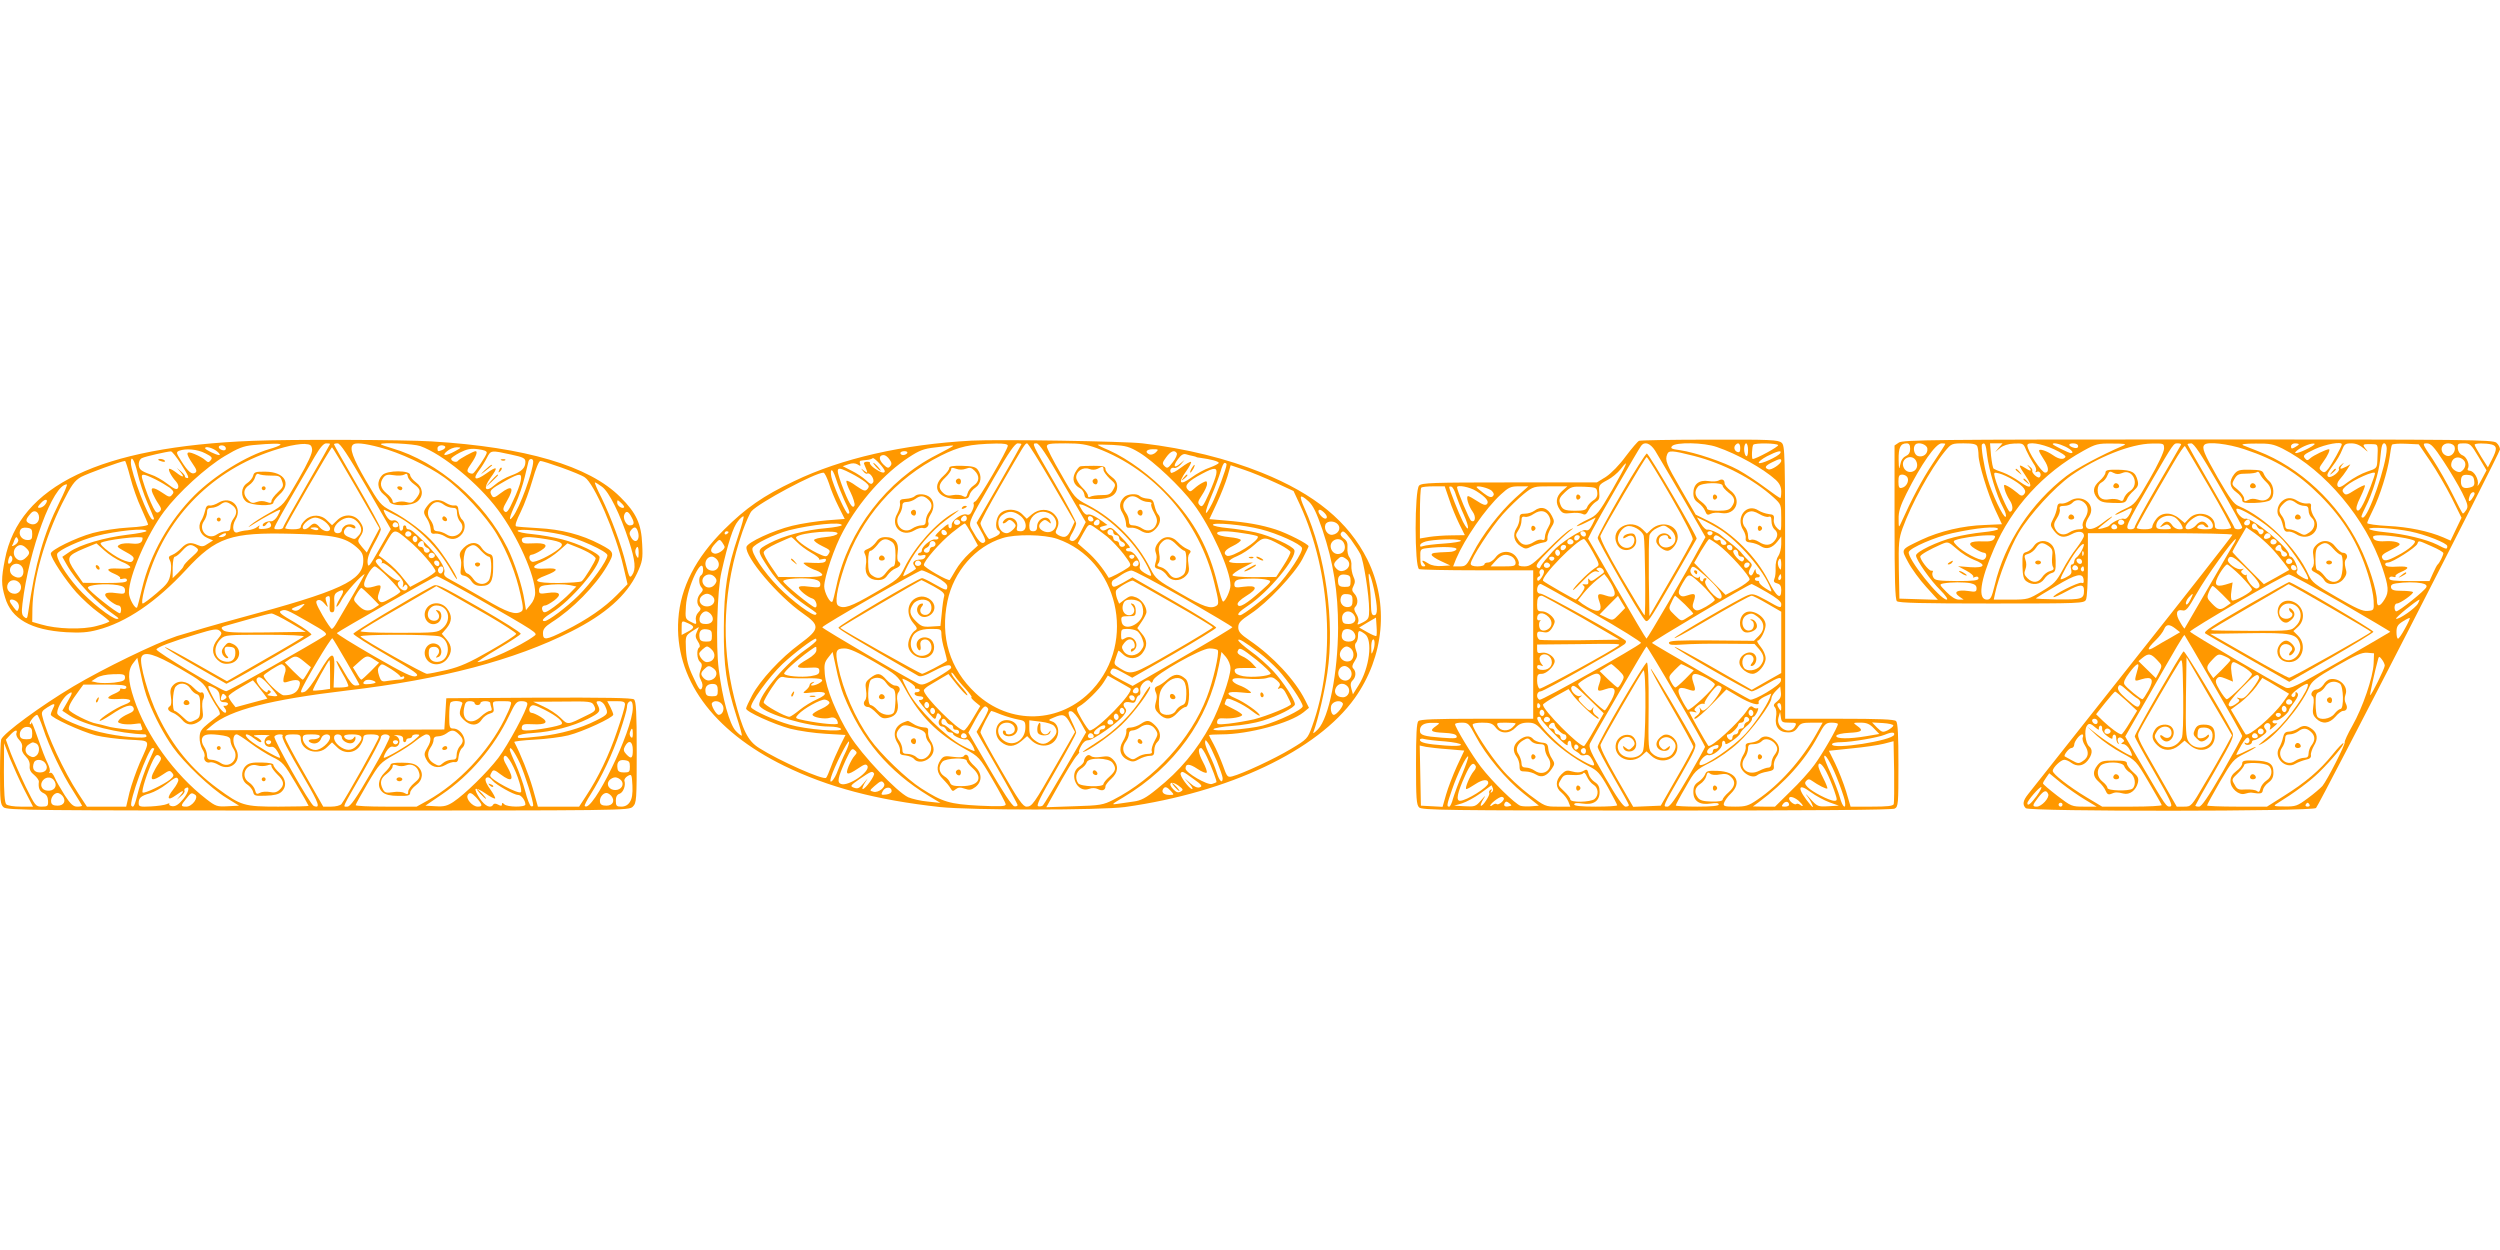 <?xml version="1.0" standalone="no"?>
<!DOCTYPE svg PUBLIC "-//W3C//DTD SVG 20010904//EN"
 "http://www.w3.org/TR/2001/REC-SVG-20010904/DTD/svg10.dtd">
<svg version="1.0" xmlns="http://www.w3.org/2000/svg"
 width="1280pt" height="640pt" viewBox="0 0 1280 640"
 preserveAspectRatio="xMidYMid meet">
<g transform="translate(0,640) scale(0.1,-0.1)"
fill="#ff9800" stroke="none">
<path d="M1295 4143 c-781 -30 -1198 -230 -1270 -608 -19 -97 -19 -129 1 -194
32 -110 133 -167 314 -178 72 -4 111 -1 159 12 147 38 301 143 453 307 155
168 230 193 543 185 213 -5 272 -18 330 -68 29 -25 35 -38 35 -69 0 -103 -114
-155 -635 -295 -115 -31 -259 -73 -320 -92 -108 -36 -374 -165 -529 -257 -169
-101 -358 -240 -370 -272 -3 -9 -6 -87 -6 -173 0 -140 2 -160 18 -174 17 -16
143 -17 1610 -17 1579 0 1592 0 1612 20 19 19 20 33 20 279 0 206 -3 261 -14
270 -9 8 -146 10 -487 9 l-474 -3 -5 -80 -5 -80 -610 -2 -610 -2 30 25 c92 79
298 132 695 179 477 56 854 155 1145 302 175 88 283 184 337 298 27 59 30 73
26 148 -4 104 -30 161 -112 242 -160 160 -486 256 -966 285 -146 9 -724 11
-915 3z m140 -21 c-6 -5 -30 -14 -55 -21 -117 -34 -280 -134 -384 -237 -129
-129 -227 -302 -268 -474 -12 -52 -24 -97 -26 -100 -9 -12 -42 46 -42 75 0 86
93 300 181 417 71 95 213 225 310 283 67 40 94 51 143 56 96 9 151 10 141 1z
m163 -23 c2 -18 -20 -67 -71 -155 -74 -128 -74 -129 -145 -169 -40 -22 -84
-50 -99 -63 -18 -15 -12 -13 17 6 45 29 125 72 134 72 3 0 -3 -14 -12 -30 -9
-17 -24 -29 -32 -29 -23 3 -51 -12 -44 -23 3 -5 12 -1 18 8 9 12 15 14 20 6
11 -18 0 -27 -34 -30 -23 -2 -29 1 -24 10 6 10 4 10 -9 0 -9 -8 -31 -15 -49
-17 -18 -1 -40 -6 -50 -10 -25 -10 -33 29 -12 65 38 63 -23 124 -86 87 -16
-10 -37 -17 -47 -15 -12 2 -19 -6 -23 -27 -4 -16 -12 -39 -20 -51 -20 -32 -5
-73 31 -88 l30 -13 -27 -17 c-21 -15 -31 -16 -51 -7 -37 17 -57 13 -84 -15
-13 -14 -34 -30 -47 -35 -19 -7 -21 -12 -12 -29 7 -12 8 -37 3 -67 -7 -41 -16
-53 -71 -100 -34 -29 -66 -53 -71 -53 -13 0 15 113 51 205 115 295 360 511
673 595 39 11 86 18 105 17 30 -2 35 -6 38 -28z m92 28 c0 -2 -54 -97 -120
-211 -66 -114 -120 -211 -120 -216 0 -6 -11 -10 -25 -10 -25 0 -25 1 -10 30 8
16 47 85 86 152 40 68 89 153 111 191 27 46 45 67 58 67 11 0 20 -1 20 -3z
m184 -216 l127 -220 -58 -101 c-53 -93 -58 -99 -61 -71 -2 21 8 51 32 94 20
35 36 70 36 78 0 8 -54 108 -120 222 -66 114 -120 209 -120 212 0 3 8 5 19 5
13 0 51 -57 145 -219z m72 198 c98 -25 246 -94 328 -153 90 -64 217 -202 270
-292 56 -95 98 -202 121 -308 15 -66 15 -80 4 -87 -30 -19 -70 -6 -188 64 -67
39 -143 82 -168 95 -35 18 -43 26 -38 42 7 23 -32 84 -98 150 -56 56 -73 70
-87 70 -5 0 -10 5 -10 10 0 6 -4 10 -9 10 -5 0 -8 -6 -7 -12 0 -7 -3 -14 -9
-15 -5 -2 -10 5 -10 15 0 27 -15 43 -34 37 -11 -3 -22 5 -34 25 -10 17 -15 30
-11 30 3 0 32 -14 64 -31 108 -57 212 -162 279 -279 17 -30 31 -50 31 -45 0
17 -70 128 -115 180 -48 57 -138 125 -222 170 -54 28 -61 37 -130 155 -66 114
-85 165 -66 183 11 12 57 8 139 -14z m206 7 c114 -41 297 -191 398 -327 100
-134 190 -336 190 -424 0 -21 -9 -44 -24 -61 l-23 -28 -8 50 c-10 70 -52 199
-87 269 -119 237 -356 442 -591 510 -31 9 -57 18 -57 21 0 10 169 2 202 -10z
m-998 -5 c3 -4 3 -11 0 -14 -8 -8 -34 3 -34 14 0 11 27 12 34 0z m1126 0 c0
-5 -7 -12 -16 -15 -22 -9 -24 -8 -24 9 0 8 9 15 20 15 11 0 20 -4 20 -9z
m-1170 -21 c14 -11 19 -20 12 -20 -15 0 -72 28 -72 35 0 12 37 3 60 -15z m714
-188 l119 -207 -33 -62 -32 -62 -25 29 c-23 28 -23 31 -9 52 21 30 20 50 -5
82 -28 35 -80 36 -114 1 l-25 -24 -25 24 c-31 32 -80 33 -112 3 -13 -12 -23
-27 -23 -35 0 -9 -13 -13 -40 -13 -22 0 -40 3 -40 6 0 10 234 414 240 414 3
-1 58 -94 124 -208z m506 188 c-47 -26 -73 -26 -41 0 13 11 35 20 50 20 25 -1
25 -1 -9 -20z m162 -9 c-3 -16 -58 -97 -70 -105 -4 -2 -14 -1 -22 4 -11 7 -9
16 13 47 25 36 34 63 22 63 -11 0 -84 -40 -90 -49 -7 -12 -35 -3 -35 10 0 5
20 19 45 32 36 18 56 22 93 17 32 -4 46 -10 44 -19z m-1441 -2 c34 -17 38 -23
28 -35 -10 -13 -14 -13 -28 0 -9 9 -33 22 -54 31 -46 19 -49 7 -11 -49 21 -30
24 -40 13 -47 -17 -10 -36 5 -71 61 -26 41 -27 45 -11 52 35 13 94 8 134 -13z
m-126 -52 c41 -64 47 -79 30 -74 -5 1 -9 5 -8 8 1 4 -8 15 -20 25 l-22 19 19
-22 c24 -28 13 -30 -21 -3 -14 11 -30 20 -35 20 -11 0 8 -38 33 -65 11 -13 15
-25 10 -34 -6 -10 -19 -5 -54 22 -25 19 -63 41 -84 47 -21 7 -44 17 -50 23
-19 14 -16 54 5 62 16 8 127 33 147 34 6 0 28 -28 50 -62z m1690 46 c65 -14
75 -19 75 -38 0 -31 -19 -50 -74 -70 -26 -9 -64 -31 -83 -48 -48 -42 -62 -19
-22 36 42 57 36 64 -21 23 -56 -40 -73 -32 -37 16 14 18 32 48 41 66 19 37 21
37 121 15z m-1911 -95 c9 -40 32 -109 51 -153 39 -90 38 -85 26 -85 -19 0
-111 242 -111 291 0 44 19 14 34 -53z m2026 59 c0 -48 -70 -239 -104 -282 -24
-32 -19 -3 14 66 16 35 37 96 46 134 9 39 18 76 20 83 4 16 24 16 24 -1z
m-2063 -81 c12 -47 37 -118 56 -158 18 -40 34 -77 35 -83 2 -6 -40 -13 -100
-16 -57 -3 -139 -16 -183 -28 -87 -24 -215 -87 -215 -105 0 -23 75 -136 131
-199 31 -34 81 -80 112 -102 31 -22 56 -43 57 -46 0 -4 -29 -15 -65 -24 -73
-20 -205 -16 -285 8 l-45 13 1 70 c3 145 63 358 152 536 49 97 63 116 97 136
32 17 203 80 225 82 3 0 15 -38 27 -84z m2208 50 c53 -19 107 -41 119 -50 48
-31 158 -284 198 -458 l21 -89 -54 -55 c-64 -65 -152 -126 -266 -183 -98 -49
-113 -51 -113 -13 0 21 10 33 45 56 105 66 223 186 282 286 41 70 40 74 -34
113 -95 50 -200 77 -318 83 -55 3 -105 7 -112 9 -8 3 0 28 23 74 19 38 46 113
61 165 16 56 32 96 40 96 7 0 55 -15 108 -34z m-2080 -60 c28 -14 61 -34 75
-44 20 -17 22 -23 11 -35 -11 -14 -16 -13 -48 9 -49 33 -66 32 -51 -3 7 -16
20 -40 30 -54 15 -23 16 -28 4 -39 -12 -9 -18 -5 -31 20 -17 33 -40 92 -55
143 -11 34 -1 35 65 3z m1871 -8 c-3 -18 -20 -63 -38 -100 -24 -54 -34 -66
-44 -57 -11 9 -9 19 11 53 41 71 28 86 -33 40 -28 -22 -36 -24 -43 -13 -17 27
-10 33 72 79 71 39 83 39 75 -2z m416 -30 c36 -25 93 -140 138 -278 33 -101
37 -146 16 -175 -12 -16 -15 -11 -31 56 -23 97 -78 244 -126 342 -22 42 -36
77 -33 77 3 0 20 -10 36 -22z m-2778 -80 c-80 -159 -124 -314 -160 -566 -4
-29 -7 -32 -20 -21 -13 10 -14 25 -9 68 33 277 157 611 227 611 5 0 -13 -42
-38 -92z m-74 -13 c-7 -8 -19 -15 -28 -15 -12 0 -10 6 9 26 24 26 41 16 19
-11z m2965 -13 c-9 -9 -35 8 -35 24 0 16 2 16 20 -1 11 -10 18 -20 15 -23z
m-2007 12 c26 -18 28 -42 7 -70 -8 -10 -15 -29 -15 -41 0 -17 -6 -23 -23 -23
-12 0 -33 -7 -46 -16 -46 -33 -99 22 -67 68 9 12 16 33 16 45 0 17 6 23 23 23
13 0 32 7 43 15 25 19 35 18 62 -1z m-988 -64 c0 -28 -25 -43 -50 -30 -21 11
-20 20 8 52 17 21 42 8 42 -22z m3034 1 c16 -29 13 -41 -10 -41 -18 0 -35 35
-28 54 9 24 22 19 38 -13z m-1570 -22 c14 -11 26 -27 26 -35 0 -21 -33 -17
-53 6 -20 24 -31 25 -51 5 -17 -17 -36 -20 -36 -5 0 19 40 50 64 50 13 0 35
-9 50 -21z m166 -1 c24 -26 26 -51 4 -72 -18 -19 -16 -19 -48 -6 -28 10 -33
29 -14 48 7 7 17 8 30 1 10 -6 18 -6 18 0 0 15 -30 22 -51 11 -10 -6 -19 -17
-19 -25 0 -8 -9 -15 -20 -15 -29 0 -25 34 6 59 34 27 68 27 94 -1z m210 -19
c0 -5 -7 -9 -15 -9 -15 0 -20 12 -9 23 8 8 24 -1 24 -14z m-1875 -44 c0 -25
-4 -30 -24 -30 -28 0 -47 25 -38 49 5 12 16 16 34 14 24 -3 28 -8 28 -33z
m1465 26 c0 -5 -9 -7 -20 -4 -11 3 -20 7 -20 9 0 2 9 4 20 4 11 0 20 -4 20 -9z
m1634 -7 c18 -47 -11 -76 -34 -33 -9 15 -8 24 1 35 15 18 25 18 33 -2z m-2514
-3 c0 -4 -45 -13 -99 -19 -115 -14 -240 -50 -294 -87 l-38 -26 22 -39 c51 -90
149 -193 249 -262 18 -12 21 -17 9 -17 -25 -1 -140 90 -202 160 -62 70 -112
153 -104 174 8 19 119 70 197 90 108 28 260 43 260 26z m1344 -50 c52 -42 136
-139 136 -156 0 -5 -29 -26 -65 -45 l-65 -35 -28 35 c-34 44 -58 68 -100 101
l-33 25 38 66 c43 74 40 74 117 9z m781 32 c84 -18 235 -86 235 -106 0 -27
-83 -142 -149 -207 -62 -61 -154 -130 -173 -130 -20 0 -5 17 40 45 95 60 242
231 242 282 0 19 -112 72 -194 92 -39 10 -106 22 -148 26 -43 4 -78 11 -78 17
0 12 129 2 225 -19z m-770 8 c7 -12 -12 -24 -25 -16 -11 7 -4 25 10 25 5 0 11
-4 15 -9z m-950 -11 c-3 -5 -14 -10 -23 -10 -15 0 -15 2 -2 10 20 13 33 13 25
0z m980 -30 c-5 -8 -11 -8 -17 -2 -6 6 -7 16 -3 22 5 8 11 8 17 2 6 -6 7 -16
3 -22z m-2042 7 c3 -7 -4 -19 -15 -26 -11 -7 -18 -9 -16 -4 3 4 8 16 11 26 8
20 13 22 20 4z m637 9 c0 -25 -15 -33 -54 -29 -24 3 -52 1 -62 -5 -17 -9 -16
-12 14 -29 56 -30 62 -37 53 -52 -7 -11 -15 -11 -42 -2 -46 15 -133 81 -123
91 16 15 214 39 214 26z m2070 -7 c80 -13 93 -23 60 -50 -41 -33 -121 -71
-136 -65 -17 7 -19 36 -1 36 6 0 27 9 46 21 44 27 27 41 -44 37 -41 -2 -50 0
-53 15 -4 21 29 22 128 6z m-630 -23 c0 -8 7 -16 15 -20 8 -3 15 -10 15 -16 0
-5 -7 -10 -15 -10 -8 0 -15 7 -15 15 0 8 -7 15 -15 15 -16 0 -20 12 -8 23 11
12 23 8 23 -7z m-1547 -92 c26 -10 45 -23 44 -29 -2 -6 -29 -8 -62 -6 -62 3
-67 -7 -15 -29 16 -7 28 -16 25 -20 -3 -5 4 -6 15 -3 13 3 20 0 20 -8 0 -11
-24 -14 -113 -14 l-112 1 -40 57 c-48 71 -44 81 46 119 l63 26 41 -37 c22 -20
62 -46 88 -57z m2402 40 c14 -9 25 -19 25 -23 0 -12 -60 -110 -72 -117 -7 -5
-61 -8 -120 -9 -120 0 -138 11 -63 39 67 26 67 39 0 35 -72 -5 -80 10 -20 34
24 10 64 36 87 57 l43 38 48 -19 c26 -10 59 -26 72 -35z m-2891 30 c20 -19 20
-29 0 -48 -19 -19 -36 -20 -52 -4 -15 15 -15 41 0 56 16 16 33 15 52 -4z m870
3 c16 -12 15 -16 -23 -50 -23 -20 -41 -41 -41 -45 0 -5 -13 -20 -28 -35 l-28
-27 0 55 c1 33 5 55 12 55 6 0 23 14 37 30 30 33 44 37 71 17z m2266 -29 c-1
-28 -2 -30 -11 -15 -6 10 -8 25 -5 33 9 24 16 16 16 -18z m-1045 -7 c7 -12
-12 -24 -25 -16 -11 7 -4 25 10 25 5 0 11 -4 15 -9z m-2167 -38 c-15 -18 -21
-9 -13 18 6 16 9 18 16 8 4 -8 3 -19 -3 -26z m1896 8 c4 -5 3 -11 -1 -14 -5
-2 -2 -2 6 0 8 2 36 -18 63 -44 36 -35 47 -52 42 -68 -4 -14 -3 -16 4 -6 7 10
11 10 17 1 4 -7 1 -16 -6 -21 -20 -12 -56 30 -37 43 10 7 9 8 -3 6 -20 -4
-123 87 -115 101 9 13 23 14 30 2z m296 -17 c0 -9 -5 -14 -12 -12 -18 6 -21
28 -4 28 9 0 16 -7 16 -16z m-2130 -40 c0 -29 -21 -40 -49 -24 -25 13 -27 45
-4 59 25 14 53 -5 53 -35z m1871 -34 c32 -33 59 -64 59 -69 0 -4 -22 -20 -49
-34 -40 -23 -50 -25 -60 -13 -8 10 -8 21 -1 40 15 42 13 45 -25 33 -54 -16
-64 1 -34 58 13 25 30 45 38 45 7 0 40 -27 72 -60z m279 46 c0 -8 -4 -17 -9
-21 -12 -7 -24 12 -16 25 9 15 25 12 25 -4z m-466 -138 c-36 -62 -73 -125 -82
-140 -9 -16 -19 -28 -23 -28 -4 0 -26 32 -48 70 -34 60 -38 72 -24 77 10 4 23
-3 35 -18 17 -20 19 -21 13 -4 -11 33 -11 37 3 42 11 4 13 -5 10 -38 -2 -34 0
-44 12 -44 12 0 14 10 12 47 -3 39 0 48 18 58 32 17 35 6 10 -35 -12 -20 -20
-39 -17 -41 3 -3 16 14 28 38 17 33 103 128 116 128 1 0 -27 -51 -63 -112z
m602 11 c355 -204 350 -200 328 -216 -67 -50 -248 -133 -289 -133 -5 0 41 31
104 68 63 37 116 72 117 77 2 6 -94 66 -212 134 -203 116 -217 123 -240 110
-117 -62 -405 -236 -405 -244 0 -5 77 -55 171 -109 148 -86 169 -101 150 -108
-18 -7 -59 13 -216 103 -107 62 -192 114 -189 118 13 12 501 291 511 291 6 0
82 -41 170 -91z m-2306 56 c18 -22 3 -55 -25 -55 -29 0 -47 27 -34 52 12 22
42 23 59 3z m503 -11 c28 -5 37 -11 37 -27 0 -18 -5 -19 -43 -14 -62 9 -75 -4
-37 -37 17 -14 38 -26 46 -26 8 0 14 -9 14 -20 0 -11 -3 -20 -6 -20 -16 0
-164 118 -164 131 0 15 90 23 153 13z m2316 0 l32 -7 -33 -34 c-18 -19 -55
-51 -81 -70 -38 -28 -51 -33 -57 -23 -10 16 -4 30 12 30 6 0 27 12 46 26 42
32 28 47 -35 38 -39 -6 -43 -4 -43 14 0 15 8 22 28 25 47 7 98 7 131 1z m-419
-156 c79 -46 143 -88 143 -93 0 -6 -60 -45 -134 -87 -106 -61 -152 -81 -220
-98 -48 -11 -94 -20 -103 -20 -16 0 -319 170 -340 191 -13 12 375 12 407 0 54
-21 53 -114 -1 -128 -34 -8 -57 9 -57 43 0 22 5 30 23 32 27 4 40 -22 22 -43
-11 -13 -10 -14 4 -9 23 9 20 51 -4 64 -44 24 -85 -31 -56 -75 23 -35 77 -35
105 1 27 35 26 67 -3 101 l-24 28 24 28 c29 35 30 66 3 101 -28 36 -82 36
-105 1 -29 -44 12 -99 56 -75 24 13 27 55 4 64 -14 5 -15 4 -4 -9 18 -21 5
-47 -22 -43 -46 6 -30 78 16 78 62 0 82 -74 32 -117 -26 -22 -32 -23 -229 -23
-126 0 -197 4 -191 9 5 6 94 60 199 120 l189 110 62 -34 c34 -19 126 -72 204
-117z m-602 99 l43 -44 -26 -17 c-30 -20 -53 -15 -84 18 -23 24 -23 25 -5 55
10 17 21 31 24 31 3 0 25 -20 48 -43z m-1808 -32 c7 -8 9 -23 5 -32 -6 -16 -8
-15 -25 7 -11 14 -20 28 -20 33 0 13 27 8 40 -8z m1453 -26 c-15 -15 -27 -19
-40 -14 -15 6 -12 9 17 20 47 18 47 18 23 -6z m35 -73 c90 -51 101 -60 85 -71
-63 -42 -494 -285 -505 -284 -24 1 -362 204 -357 214 5 12 73 38 206 78 85 26
104 29 117 18 14 -12 13 -16 -9 -43 -32 -38 -32 -78 -1 -107 17 -16 33 -22 57
-19 59 5 74 77 21 101 -21 10 -27 8 -43 -12 -14 -17 -16 -27 -9 -42 6 -10 16
-19 22 -19 9 0 9 3 0 12 -7 7 -12 20 -12 31 0 14 6 18 28 15 22 -2 27 -8 27
-32 0 -35 -23 -51 -58 -42 -52 13 -59 74 -15 116 20 19 35 20 227 20 122 0
201 -4 196 -9 -6 -5 -96 -59 -202 -119 l-191 -110 -157 89 c-87 50 -159 88
-161 86 -3 -2 67 -46 155 -96 l160 -92 33 17 c53 27 392 225 402 234 4 5 -33
32 -83 62 -70 40 -87 54 -73 60 24 10 26 9 140 -56z m-93 -4 l80 -47 -204 -3
c-168 -2 -207 0 -219 12 -13 13 -10 16 24 25 22 6 77 22 124 35 47 13 92 25
100 25 8 0 51 -21 95 -47z m289 -200 c36 -62 66 -115 66 -118 0 -2 -9 -4 -20
-4 -13 0 -30 20 -56 66 -20 36 -38 63 -41 60 -3 -2 11 -31 30 -64 20 -33 33
-63 30 -66 -4 -3 -22 -6 -41 -6 l-34 0 3 83 c5 109 -10 108 -78 -8 -29 -51
-61 -93 -73 -97 -16 -6 -21 -4 -18 5 7 29 153 275 160 269 4 -4 36 -58 72
-120z m-856 -33 c114 -66 125 -75 149 -123 14 -28 35 -64 46 -79 10 -16 16
-32 11 -36 -5 -4 -30 -23 -55 -43 -38 -31 -46 -42 -47 -73 -1 -20 6 -47 14
-61 9 -13 14 -30 11 -38 -7 -17 11 -36 29 -29 7 2 27 -3 43 -13 64 -38 125 23
87 86 -17 30 -14 70 6 70 6 0 37 -20 69 -44 33 -25 84 -57 114 -72 52 -25 60
-34 120 -136 36 -60 65 -112 65 -114 0 -2 -70 -4 -155 -4 -176 0 -191 5 -311
93 -133 98 -230 216 -305 372 -49 100 -97 270 -85 300 12 33 68 17 194 -56z
m640 33 l34 -28 -19 -32 c-10 -17 -20 -32 -23 -32 -3 0 -25 20 -49 44 l-43 44
23 16 c31 21 38 20 77 -12z m358 11 l25 -16 -43 -44 c-23 -23 -45 -43 -48 -43
-3 0 -14 14 -24 32 l-19 31 32 29 c37 33 43 34 77 11z m-1157 -210 c34 -87 81
-174 126 -238 57 -81 195 -212 274 -260 l65 -40 -58 -3 c-54 -3 -61 -1 -110
37 -163 126 -308 327 -370 513 -32 95 -33 146 -4 183 l21 27 18 -83 c9 -46 26
-108 38 -136z m931 133 l0 -73 -42 -6 c-24 -3 -44 -4 -46 -2 -4 4 79 155 85
155 2 0 3 -33 3 -74z m-232 42 c5 -8 6 -22 1 -33 -4 -11 -8 -27 -8 -37 -1 -14
4 -15 34 -5 45 13 61 1 44 -36 -11 -25 -35 -37 -76 -37 -20 0 -103 81 -103
101 0 7 76 56 91 58 4 1 11 -5 17 -11z m545 -14 c23 -15 44 -31 45 -36 2 -4 8
-6 13 -2 5 3 9 1 9 -5 0 -5 -8 -10 -17 -10 -10 0 -37 -3 -59 -6 -40 -7 -42 -6
-53 25 -8 24 -8 36 0 46 15 18 12 18 62 -12z m-1363 -43 c0 -15 -10 -20 -55
-26 -31 -3 -69 -3 -86 0 l-31 7 26 17 c16 11 49 18 86 19 53 2 60 -1 60 -17z
m780 -92 c0 -3 -10 -5 -22 -3 -34 4 -34 4 -19 13 9 6 10 11 2 15 -6 4 -11 2
-11 -5 0 -15 -37 17 -52 45 -7 13 -6 21 3 27 10 6 27 -6 56 -39 23 -26 42 -50
43 -53z m-70 10 l19 -26 -82 -22 -81 -22 -18 23 c-10 13 -18 28 -18 33 0 6 28
26 63 46 l62 36 18 -21 c10 -12 26 -33 37 -47z m569 62 c9 -6 2 -10 -23 -13
-34 -4 -44 1 -29 15 9 10 35 8 52 -2z m-1272 -29 c0 -8 -8 -12 -19 -9 -10 3
-16 2 -13 -3 3 -4 -9 -13 -25 -20 -52 -22 -47 -32 15 -29 67 5 83 -11 32 -29
-41 -15 -127 -71 -127 -82 0 -5 26 9 58 30 69 47 107 59 116 35 4 -12 -3 -20
-27 -30 -19 -8 -39 -21 -46 -29 -11 -13 -9 -16 14 -22 14 -3 42 -4 61 -1 18 3
34 4 34 2 0 -2 3 -11 7 -21 6 -15 -1 -16 -71 -9 -43 4 -92 11 -109 17 -18 5
-41 11 -53 13 -34 5 -135 56 -141 71 -5 14 9 41 52 99 l22 30 110 0 c84 0 110
-3 110 -13z m453 -6 c17 -10 24 -23 25 -42 0 -23 5 -29 22 -29 13 0 22 -4 20
-10 -1 -5 -8 -9 -15 -9 -10 2 -10 -1 -1 -12 7 -8 9 -18 5 -22 -10 -9 -42 31
-72 90 -26 51 -24 55 16 34z m-755 -70 l-26 -45 38 -25 c72 -47 255 -93 386
-96 4 0 7 -5 7 -10 0 -15 -137 -3 -240 22 -92 22 -208 72 -216 93 -7 18 23 76
49 97 32 24 32 15 2 -36z m805 14 c-18 -11 -24 -6 -16 16 5 14 9 15 19 5 9 -9
9 -14 -3 -21z m1217 -22 c-18 -50 -18 -58 7 -83 33 -33 71 -33 92 0 9 14 28
28 41 31 21 6 24 11 19 35 -5 29 -5 29 45 29 48 0 50 -1 43 -22 -3 -13 -18
-45 -32 -73 -82 -164 -233 -324 -393 -414 l-56 -31 -156 0 c-86 0 -157 3 -156
8 0 4 28 54 62 112 60 101 64 105 135 145 40 22 91 55 112 73 21 17 45 32 53
32 25 0 28 -31 6 -66 -18 -30 -19 -37 -7 -61 19 -39 60 -52 98 -30 16 10 38
17 47 15 14 -2 19 5 21 29 2 17 10 37 18 43 33 28 0 100 -46 100 -18 0 -20 7
-20 63 0 35 3 67 7 70 12 13 65 8 60 -5z m63 2 c0 -5 7 -10 15 -10 8 0 15 5
15 10 0 6 11 10 25 10 14 0 25 -4 25 -9 0 -5 3 -16 6 -25 4 -10 1 -16 -8 -16
-8 0 -29 -13 -46 -29 -49 -47 -99 -22 -86 43 5 29 11 36 30 36 13 0 24 -4 24
-10z m270 -4 c0 -27 -99 -211 -149 -277 -56 -73 -170 -185 -230 -225 -31 -20
-48 -25 -91 -22 l-52 3 85 58 c143 97 268 243 344 403 32 67 38 74 64 74 18 0
29 -5 29 -14z m340 -6 c14 -25 10 -31 -32 -51 -105 -52 -99 -52 -138 -14 -19
19 -59 45 -88 58 l-52 24 150 1 c140 2 150 0 160 -18z m58 -5 c18 -39 16 -43
-46 -74 -81 -41 -181 -69 -287 -81 -113 -12 -117 -12 -113 1 2 7 36 14 78 16
96 6 202 34 279 72 63 32 68 39 51 72 -9 16 -7 19 8 19 10 0 24 -11 30 -25z
m102 8 c0 -10 -18 -72 -41 -138 -40 -119 -95 -235 -160 -333 l-34 -52 -105 0
-106 0 -26 93 c-21 73 -63 178 -95 238 -2 3 45 9 104 12 59 3 137 13 173 22
75 19 230 91 230 106 0 5 -7 23 -15 39 l-16 30 46 0 c36 0 45 -3 45 -17z m40
-16 c0 -117 -208 -543 -246 -504 -3 3 10 29 29 58 57 90 114 210 151 322 20
59 36 115 36 125 0 10 3 22 7 25 14 15 23 5 23 -26z m-2969 -5 c-6 -12 -11
-25 -11 -31 0 -15 155 -86 230 -106 36 -9 111 -19 168 -22 118 -7 113 5 58
-118 -19 -44 -43 -113 -53 -152 l-17 -73 -100 0 -101 0 -44 67 c-74 113 -161
300 -184 395 -6 22 -2 29 25 46 37 24 44 22 29 -6z m2517 -6 c65 -33 99 -62
87 -74 -10 -10 -133 -32 -180 -32 -20 0 -26 4 -23 18 3 14 12 16 53 14 71 -4
88 10 44 37 -19 12 -40 21 -46 21 -14 0 -18 22 -6 33 10 11 21 8 71 -17z
m-2568 -93 c31 -96 100 -239 154 -322 25 -40 46 -74 46 -76 0 -3 -11 -5 -25
-5 -20 0 -34 13 -64 59 -21 33 -44 73 -51 90 -7 17 -17 28 -23 24 -6 -3 -7 -1
-3 5 4 6 -1 26 -10 44 -10 18 -32 76 -50 128 -18 52 -33 89 -33 81 -1 -8 -4
-11 -8 -8 -7 7 25 47 37 47 4 0 17 -30 30 -67z m-55 -28 c0 -27 -3 -30 -30
-30 -21 0 -31 5 -33 18 -5 25 17 49 42 45 16 -2 21 -10 21 -33z m3075 -2 c0
-19 -3 -24 -10 -17 -6 6 -8 18 -4 27 9 24 14 21 14 -10z m-3156 3 c-3 -8 3
-23 14 -34 13 -13 18 -28 15 -41 -3 -13 3 -28 18 -43 16 -16 23 -33 21 -50 -2
-18 5 -32 23 -46 14 -12 25 -27 24 -34 -4 -32 3 -49 24 -59 15 -7 22 -19 23
-39 1 -27 -2 -30 -32 -30 -31 0 -34 4 -83 103 -27 56 -61 133 -76 171 l-25 69
22 24 c24 26 40 30 32 9z m2266 -6 c24 -24 25 -38 4 -61 -9 -10 -16 -30 -16
-44 0 -20 -5 -25 -26 -25 -14 0 -34 -8 -44 -17 -18 -16 -22 -16 -46 -2 -32 18
-39 50 -18 81 9 12 16 30 16 40 0 12 8 18 23 18 13 0 32 7 43 15 26 20 40 19
64 -5z m-1207 -6 c28 -5 37 -11 37 -26 0 -10 7 -30 16 -43 32 -49 -20 -104
-67 -71 -13 9 -34 16 -46 16 -17 0 -23 6 -23 23 0 12 -7 33 -16 45 -9 13 -13
31 -9 42 7 22 37 25 108 14z m157 -14 c14 -11 29 -20 33 -20 15 0 -5 21 -27
29 -14 6 -4 8 34 8 30 0 48 -2 38 -4 -21 -5 -31 -32 -18 -48 6 -7 18 -11 28
-9 11 3 23 -6 34 -26 9 -16 15 -30 11 -30 -14 0 -124 64 -154 90 -38 33 -19
42 21 10z m147 14 c-8 -8 22 -66 117 -229 69 -119 78 -145 43 -132 -19 7 -210
344 -202 356 3 6 16 11 27 11 12 0 19 -3 15 -6z m93 -16 c0 -62 89 -90 135
-43 l25 24 25 -24 c34 -35 86 -34 114 1 12 15 21 35 21 45 0 15 8 19 40 19 27
0 40 -4 40 -13 0 -13 -170 -316 -192 -344 -6 -7 -29 -13 -52 -13 l-41 0 -97
170 c-54 93 -98 176 -98 184 0 12 10 16 40 16 34 0 40 -3 40 -22z m97 10 c-2
-7 -16 -13 -30 -13 -29 1 -36 -10 -12 -19 21 -8 43 3 50 25 8 23 45 26 45 4 0
-25 -46 -65 -75 -65 -30 0 -65 32 -65 60 0 17 7 20 46 20 32 0 44 -4 41 -12z
m113 -3 c0 -18 34 -37 54 -29 9 3 16 14 16 23 0 13 -2 13 -9 3 -10 -16 -43
-12 -49 6 -2 8 10 12 42 12 53 0 61 -18 24 -57 -27 -29 -57 -29 -92 -2 -31 25
-35 59 -6 59 11 0 20 -7 20 -15z m245 5 c4 -6 -39 -89 -95 -185 -78 -135 -106
-175 -122 -175 -24 0 -31 -16 80 177 50 88 92 168 92 177 0 18 35 22 45 6z
m69 -14 c-1 -9 2 -16 7 -16 5 0 9 5 9 10 0 6 7 10 15 10 8 0 15 5 15 10 0 6
10 10 23 10 20 -1 19 -3 -13 -30 -33 -28 -140 -90 -154 -90 -4 0 1 14 11 31
12 20 24 29 35 26 37 -10 47 46 10 57 -10 2 -3 3 13 2 21 -2 30 -8 29 -20z
m-676 -17 c-2 -6 -8 -10 -13 -10 -5 0 -11 4 -13 10 -2 6 4 11 13 11 9 0 15 -5
13 -11z m650 0 c-2 -6 -8 -10 -13 -10 -5 0 -11 4 -13 10 -2 6 4 11 13 11 9 0
15 -5 13 -11z m-1854 -5 c20 -8 21 -48 2 -63 -11 -9 -20 -10 -35 -1 -26 13
-27 45 -3 59 21 13 17 12 36 5z m3056 -34 c0 -44 -8 -49 -34 -21 -14 15 -15
24 -6 40 19 36 40 26 40 -19z m-3116 -203 l45 -87 -63 0 c-35 0 -67 5 -74 12
-8 8 -12 58 -12 163 l1 150 29 -76 c17 -41 50 -115 74 -162z m666 209 c0 -2
-14 -34 -31 -71 -17 -38 -39 -102 -50 -143 -20 -80 -25 -90 -36 -78 -16 15 87
296 108 296 5 0 9 -2 9 -4z m1872 -74 c26 -59 68 -191 68 -215 0 -5 -5 -7 -11
-5 -6 2 -20 37 -30 78 -11 41 -33 103 -49 138 -17 36 -30 69 -30 74 0 23 24
-10 52 -70z m-1850 -1 c-10 -14 -23 -38 -30 -53 -15 -36 2 -37 51 -4 32 22 37
23 48 9 11 -12 9 -18 -11 -35 -32 -25 -127 -71 -139 -66 -10 3 25 111 53 167
14 26 20 30 32 21 12 -11 11 -16 -4 -39z m1848 -99 c7 -23 11 -45 7 -48 -12
-12 -157 65 -157 84 0 4 4 13 9 21 7 11 15 9 43 -13 61 -46 74 -30 34 41 -18
30 -21 44 -13 52 13 13 55 -62 77 -137z m-2430 103 c20 -25 8 -50 -25 -50 -31
0 -43 20 -31 51 7 18 40 18 56 -1z m2995 -20 c0 -27 -3 -30 -30 -30 -21 0 -31
5 -33 18 -6 33 6 49 35 45 24 -3 28 -8 28 -33z m0 -181 c-10 -16 -25 -24 -44
-24 -24 0 -28 4 -28 30 0 20 6 32 19 36 19 6 33 43 25 66 -2 7 5 18 17 25 20
11 21 9 24 -49 2 -42 -2 -67 -13 -84z m-2945 105 c15 -27 -5 -51 -39 -47 -29
3 -39 31 -21 53 18 21 48 18 60 -6z m633 9 c2 -7 -10 -30 -26 -50 -36 -45 -29
-61 13 -30 38 28 48 28 24 0 l-19 -23 22 19 c13 10 20 22 18 27 -3 4 -1 10 4
13 25 16 19 -18 -10 -54 -22 -27 -39 -39 -55 -38 -12 1 -20 6 -17 11 3 5 -3 5
-13 0 -11 -5 -47 -10 -81 -12 -56 -3 -63 -1 -63 16 0 28 11 38 57 51 23 7 61
28 85 47 48 38 55 40 61 23z m1608 -4 c18 -22 110 -74 131 -74 17 0 38 -28 38
-49 0 -15 -93 -14 -108 1 -9 9 -12 9 -12 0 0 -9 -5 -10 -19 -2 -13 7 -22 7
-26 0 -13 -21 -41 -8 -68 31 -15 22 -25 44 -22 49 3 5 26 -5 50 -22 25 -18 47
-29 50 -26 3 2 -9 24 -25 47 -28 38 -32 61 -11 61 5 0 15 -7 22 -16z m660 0
c17 -21 0 -49 -31 -49 -31 0 -48 28 -31 49 8 9 21 16 31 16 10 0 23 -7 31 -16z
m-2861 -79 c20 -25 8 -50 -25 -50 -21 0 -31 5 -33 18 -4 21 14 47 33 47 7 0
18 -7 25 -15z m679 6 c20 -13 -15 -61 -45 -61 -30 0 -30 5 -1 40 25 32 27 33
46 21z m1438 -13 c35 -39 36 -48 9 -48 -27 0 -63 41 -51 60 9 15 19 12 42 -12z
m693 7 c20 -25 8 -50 -25 -50 -21 0 -31 5 -33 18 -4 21 14 47 33 47 7 0 18 -7
25 -15z"/>
<path d="M1296 3964 c-3 -12 -17 -29 -31 -38 -32 -21 -34 -69 -5 -94 26 -21
140 -26 140 -5 0 7 14 25 30 40 64 56 28 117 -70 118 -52 1 -59 -2 -64 -21z
m89 1 c45 0 50 -2 59 -28 9 -25 7 -31 -22 -58 -18 -17 -32 -36 -32 -44 0 -11
-6 -12 -25 -5 -16 6 -34 6 -50 0 -20 -8 -29 -6 -45 10 -27 27 -25 56 5 76 14
9 28 27 31 40 4 15 11 21 18 17 6 -4 33 -8 61 -8z"/>
<path d="M1340 3900 c0 -5 5 -10 10 -10 6 0 10 5 10 10 0 6 -4 10 -10 10 -5 0
-10 -4 -10 -10z"/>
<path d="M1958 3968 c-30 -30 -27 -73 7 -100 13 -10 26 -26 29 -36 9 -26 115
-25 145 2 31 28 27 70 -9 96 -16 12 -30 29 -30 38 0 25 -117 25 -142 0z m163
-48 c34 -25 36 -38 9 -73 -17 -21 -25 -24 -48 -18 -15 5 -37 4 -50 0 -16 -6
-22 -5 -22 5 0 8 -13 26 -30 39 -33 28 -38 53 -17 82 11 14 22 17 53 12 21 -4
46 -2 54 3 11 7 16 5 18 -10 2 -11 17 -29 33 -40z"/>
<path d="M2035 3900 c3 -5 10 -10 16 -10 5 0 9 5 9 10 0 6 -7 10 -16 10 -8 0
-12 -4 -9 -10z"/>
<path d="M2191 3814 c-25 -32 -26 -38 -4 -71 9 -14 17 -38 18 -52 0 -21 5 -26
24 -23 13 1 34 -5 47 -13 32 -21 60 -19 84 5 23 23 26 62 6 80 -8 6 -16 26
-18 43 -2 25 -7 31 -21 29 -10 -2 -29 4 -42 12 -36 24 -71 20 -94 -10z m83 1
c11 -8 30 -15 43 -15 18 0 23 -5 23 -27 0 -14 7 -34 16 -44 37 -41 -23 -97
-70 -65 -14 9 -34 16 -46 16 -13 0 -20 7 -20 18 0 10 -7 27 -15 38 -19 25 -19
53 2 76 19 22 41 23 67 3z"/>
<path d="M2266 3752 c-3 -6 -1 -14 5 -17 15 -10 25 3 12 16 -7 7 -13 7 -17 1z"/>
<path d="M2374 3595 c-19 -19 -23 -31 -18 -48 7 -21 7 -28 2 -72 -2 -14 4 -21
19 -23 12 -2 29 -14 37 -28 12 -17 25 -24 50 -24 47 0 61 22 61 96 1 56 -2 64
-21 68 -12 3 -29 17 -38 31 -21 33 -59 33 -92 0z m89 -15 c15 -16 33 -30 40
-30 17 0 16 -102 -2 -124 -20 -24 -58 -20 -77 9 -9 13 -23 27 -32 29 -26 9
-24 113 2 132 28 20 39 18 69 -16z"/>
<path d="M2432 3509 c2 -6 8 -10 13 -10 5 0 11 4 13 10 2 6 -4 11 -13 11 -9 0
-15 -5 -13 -11z"/>
<path d="M810 4046 c0 -2 9 -6 20 -9 11 -3 18 -1 14 4 -5 9 -34 13 -34 5z"/>
<path d="M2568 4043 c7 -3 16 -2 19 1 4 3 -2 6 -13 5 -11 0 -14 -3 -6 -6z"/>
<path d="M2482 3993 c-24 -24 -24 -25 -2 -8 42 33 44 35 37 35 -4 0 -19 -12
-35 -27z"/>
<path d="M2556 3993 c-6 -14 -5 -15 5 -6 7 7 10 15 7 18 -3 3 -9 -2 -12 -12z"/>
<path d="M2514 3938 l-29 -33 33 29 c17 17 32 31 32 33 0 8 -8 1 -36 -29z"/>
<path d="M1110 3740 c0 -5 5 -10 10 -10 6 0 10 5 10 10 0 6 -4 10 -10 10 -5 0
-10 -4 -10 -10z"/>
<path d="M490 3501 c0 -5 5 -13 10 -16 6 -3 10 -2 10 4 0 5 -4 13 -10 16 -5 3
-10 2 -10 -4z"/>
<path d="M886 2891 c-14 -15 -16 -29 -11 -59 4 -25 2 -42 -4 -47 -18 -11 -12
-25 15 -35 15 -6 35 -22 46 -35 23 -29 54 -32 87 -9 20 14 23 23 18 58 -3 23
-2 48 3 55 10 17 2 43 -11 35 -5 -3 -22 8 -38 25 -34 36 -79 41 -105 12z m88
-15 c8 -14 23 -27 33 -30 15 -5 18 -17 18 -63 0 -54 -2 -59 -28 -71 -27 -13
-31 -12 -61 17 -18 17 -36 31 -41 31 -15 0 -12 105 4 124 20 24 56 20 75 -8z"/>
<path d="M946 2813 c-11 -11 -6 -23 9 -23 8 0 15 4 15 9 0 13 -16 22 -24 14z"/>
<path d="M1258 2478 c-27 -27 -23 -74 7 -94 14 -9 28 -26 31 -39 5 -20 11 -21
65 -19 41 1 66 7 79 19 30 27 25 67 -10 98 -16 15 -30 33 -30 40 0 8 -19 12
-62 13 -47 1 -65 -3 -80 -18z m110 3 c15 6 22 5 22 -4 0 -7 14 -26 30 -42 35
-33 38 -55 11 -79 -14 -13 -28 -16 -50 -11 -16 3 -39 2 -49 -4 -17 -9 -21 -7
-26 13 -3 13 -17 31 -31 40 -49 32 -14 103 42 87 16 -5 38 -4 51 0z"/>
<path d="M1340 2410 c0 -5 5 -10 10 -10 6 0 10 5 10 10 0 6 -4 10 -10 10 -5 0
-10 -4 -10 -10z"/>
<path d="M495 2819 c-4 -6 -5 -12 -2 -15 2 -3 7 2 10 11 7 17 1 20 -8 4z"/>
<path d="M2000 2485 c0 -6 -13 -24 -30 -40 -35 -34 -40 -77 -10 -102 14 -12
39 -18 80 -18 50 -1 60 2 60 16 0 10 14 27 30 39 36 26 40 68 9 96 -16 14 -37
19 -80 19 -37 1 -59 -3 -59 -10z m78 -4 c31 12 60 -5 68 -38 6 -21 1 -31 -25
-52 -17 -14 -31 -34 -31 -44 0 -15 -4 -16 -20 -7 -10 6 -37 8 -59 4 -33 -5
-41 -3 -50 14 -18 34 -13 57 19 80 17 13 30 29 30 37 0 11 6 12 23 6 12 -5 32
-5 45 0z"/>
<path d="M2030 2410 c0 -5 7 -10 15 -10 8 0 15 5 15 10 0 6 -7 10 -15 10 -8 0
-15 -4 -15 -10z"/>
<path d="M2265 2570 c-3 -5 1 -10 9 -10 9 0 16 5 16 10 0 6 -4 10 -9 10 -6 0
-13 -4 -16 -10z"/>
<path d="M1110 2570 c0 -5 5 -10 10 -10 6 0 10 5 10 10 0 6 -4 10 -10 10 -5 0
-10 -4 -10 -10z"/>
<path d="M2507 2379 c7 -7 15 -10 18 -7 3 3 -2 9 -12 12 -14 6 -15 5 -6 -5z"/>
<path d="M2460 2335 c13 -14 26 -25 28 -25 3 0 -5 11 -18 25 -13 14 -26 25
-28 25 -3 0 5 -11 18 -25z"/>
<path d="M4975 4144 c-352 -19 -667 -91 -910 -208 -158 -75 -246 -137 -356
-246 -148 -147 -225 -298 -236 -460 -21 -301 174 -571 542 -751 226 -110 471
-175 797 -211 160 -17 823 -17 948 0 533 75 984 289 1176 557 152 214 177 484
65 710 -97 194 -270 336 -541 445 -179 72 -388 124 -610 150 -92 11 -734 21
-875 14z m185 -26 c0 -20 -151 -279 -166 -285 -8 -3 -12 -9 -9 -13 3 -5 0 -20
-7 -34 -8 -19 -17 -25 -30 -20 -23 7 -78 -32 -75 -54 1 -9 -2 -17 -8 -17 -5 0
-9 6 -9 13 2 10 -1 10 -15 0 -35 -28 -61 -56 -49 -54 7 0 13 -3 13 -9 0 -5 -8
-9 -19 -7 -20 2 -66 -36 -66 -55 0 -7 -4 -13 -10 -13 -5 0 -10 -4 -10 -9 0 -5
10 -7 21 -4 16 4 20 2 17 -8 -3 -8 -13 -14 -24 -14 -32 0 -47 -14 -33 -31 6
-8 10 -16 8 -17 -19 -14 -59 -37 -64 -37 -3 0 8 27 25 59 40 80 119 173 193
228 74 54 83 62 39 37 -89 -51 -196 -170 -251 -280 -28 -57 -33 -61 -155 -131
-120 -70 -156 -82 -184 -64 -19 12 -8 82 32 202 81 244 261 450 493 566 95 47
146 59 281 62 42 1 62 -3 62 -11z m70 8 c0 -2 -52 -94 -115 -204 l-115 -199
24 -44 c14 -23 23 -46 20 -51 -12 -19 -31 -5 -57 42 -33 58 -43 30 105 288 74
128 105 172 119 172 10 0 19 -2 19 -4z m155 -197 l117 -201 -18 -39 c-18 -40
-32 -46 -65 -29 -15 9 -17 15 -9 30 15 29 12 52 -12 77 -29 30 -78 30 -114 0
l-27 -23 -23 23 c-30 30 -86 31 -114 3 -21 -21 -27 -74 -10 -85 17 -10 11 -21
-15 -33 -14 -7 -28 -12 -30 -12 -7 0 -45 68 -45 81 0 8 45 93 101 189 124 214
127 220 138 220 5 0 62 -91 126 -201z m57 -1 l117 -201 -25 -49 c-22 -44 -41
-58 -57 -42 -3 3 3 20 14 37 10 18 19 39 19 48 0 9 -48 99 -106 199 -124 214
-122 210 -97 210 13 0 49 -53 135 -202z m175 177 c295 -111 523 -372 600 -688
23 -93 25 -110 12 -118 -30 -19 -65 -7 -186 63 -119 68 -126 74 -153 127 -68
136 -185 254 -320 325 -66 35 -68 36 -138 160 -40 68 -72 131 -72 140 0 14 15
16 95 16 77 0 107 -5 162 -25z m216 -22 c73 -44 212 -175 277 -262 89 -118
190 -340 190 -418 0 -26 -26 -83 -38 -83 -4 0 -17 39 -28 88 -44 184 -119 323
-248 458 -92 98 -209 184 -309 229 -32 13 -57 26 -57 28 0 1 35 1 78 -1 67 -4
85 -9 135 -39z m-953 34 c0 -2 -38 -22 -84 -46 -255 -129 -454 -389 -513 -669
-9 -42 -18 -79 -21 -82 -10 -13 -42 46 -42 77 0 48 53 204 97 283 83 154 212
298 337 379 53 35 77 44 133 50 95 12 93 11 93 8z m1038 -33 c-9 -9 -24 -14
-32 -11 -27 11 -17 27 16 27 30 0 31 -1 16 -16z m-1273 -4 c-3 -5 -13 -10 -21
-10 -8 0 -14 5 -14 10 0 6 9 10 21 10 11 0 17 -4 14 -10z m1380 0 c4 -6 -5
-27 -20 -46 -24 -32 -29 -34 -42 -21 -13 13 -13 18 8 46 23 32 43 39 54 21z
m84 -15 c9 -2 16 -4 16 -5 0 -1 9 -3 20 -4 53 -7 95 -18 95 -26 0 -4 -21 -15
-46 -24 -25 -8 -67 -31 -94 -51 -59 -43 -71 -29 -27 32 17 24 28 45 25 48 -3
3 -26 -10 -51 -29 -26 -20 -49 -31 -52 -26 -9 14 3 30 18 24 7 -2 22 6 33 18
l19 23 -23 -19 c-31 -27 -38 -13 -11 23 17 23 28 29 42 25 11 -3 27 -8 36 -9z
m-1555 -17 c12 -16 13 -25 4 -35 -9 -12 -16 -10 -36 10 -24 25 -23 47 3 47 8
0 21 -10 29 -22z m-24 -60 c0 -14 -21 -8 -51 13 -16 11 -27 24 -25 28 3 4 -4
7 -15 7 -11 0 -18 -5 -15 -11 21 -50 21 -51 0 -35 -18 14 -18 14 -5 -2 7 -10
17 -16 21 -13 14 9 40 -30 30 -45 -8 -12 -14 -10 -37 12 -15 14 -48 36 -73 48
l-45 23 29 10 c20 7 35 6 47 -1 15 -10 17 -9 13 3 -4 8 -2 16 2 16 5 1 19 3
32 4 12 1 26 5 30 9 6 7 61 -52 62 -66z m1750 34 c0 -19 -49 -150 -74 -200
-41 -81 -43 -54 -3 40 20 46 40 102 47 126 6 23 15 42 20 42 6 0 10 -4 10 -8z
m250 -93 l93 -43 33 -71 c159 -347 184 -797 62 -1134 -23 -63 -24 -65 -109
-116 -85 -51 -249 -127 -300 -140 -24 -6 -27 -3 -48 57 -13 35 -34 83 -47 107
-13 24 -24 45 -24 47 0 2 29 4 64 4 138 0 350 57 420 113 l28 23 -20 40 c-52
103 -164 223 -284 305 -47 32 -58 45 -58 67 0 23 11 35 64 70 83 54 223 202
264 279 17 33 32 63 32 66 0 11 -107 66 -168 86 -75 24 -148 37 -258 46 l-82
7 38 81 c21 45 46 108 55 139 l16 56 68 -23 c37 -12 109 -42 161 -66z m-2207
-90 c29 -61 31 -69 18 -69 -9 0 -60 109 -80 172 -7 21 -9 43 -5 49 4 7 14 -11
24 -42 9 -30 29 -79 43 -110z m35 137 c26 -13 58 -33 72 -44 20 -17 22 -22 12
-35 -12 -14 -18 -12 -58 15 -24 18 -46 29 -50 26 -3 -4 6 -30 21 -59 14 -29
23 -59 20 -67 -9 -23 -31 14 -66 108 -33 92 -29 96 49 56z m1869 -5 c-3 -16
-20 -61 -38 -100 -28 -62 -34 -70 -46 -58 -12 12 -11 19 11 52 14 21 26 46 26
57 0 16 -3 17 -22 7 -13 -6 -32 -20 -44 -31 -19 -17 -22 -17 -34 -3 -17 20 4
42 74 79 65 35 80 34 73 -3z m-1983 -45 c9 -30 31 -84 49 -119 l32 -64 -90 -7
c-49 -4 -130 -16 -179 -28 -98 -24 -229 -85 -234 -108 -9 -51 160 -251 288
-340 90 -63 89 -80 -15 -157 -98 -72 -203 -186 -244 -263 -17 -32 -31 -62 -31
-68 0 -16 141 -80 226 -103 43 -11 125 -23 181 -26 l102 -6 -28 -56 c-15 -31
-36 -78 -46 -106 -10 -27 -21 -53 -25 -57 -12 -15 -241 87 -343 152 -59 37
-84 89 -127 254 -71 281 -57 571 42 856 17 47 37 93 46 103 38 43 326 197 368
197 6 0 18 -25 28 -54z m2456 -93 c23 -21 40 -56 71 -146 56 -167 80 -317 80
-502 -1 -229 -46 -459 -103 -519 -22 -22 -28 -25 -22 -11 23 63 56 204 70 300
39 261 -9 604 -117 843 -30 68 -25 76 21 35z m-1100 -46 c113 -67 220 -179
276 -289 27 -53 25 -56 -17 -31 -20 12 -27 23 -23 35 7 23 -32 78 -54 75 -9
-1 -17 3 -17 8 0 6 6 9 13 9 16 -2 5 13 -51 70 -34 36 -41 39 -59 27 -15 -9
-23 -10 -32 -1 -8 8 -5 12 12 16 l22 6 -23 17 c-40 29 -66 41 -79 36 -7 -3
-21 9 -30 26 -18 30 -18 30 5 24 12 -4 38 -17 57 -28z m1184 -16 c21 -23 4
-38 -18 -15 -17 17 -21 34 -8 34 5 0 17 -9 26 -19z m-1560 -12 c36 -28 37 -79
2 -79 -19 0 -23 4 -19 20 11 41 -40 67 -67 35 -15 -18 1 -20 18 -3 8 8 15 8
27 -2 8 -7 15 -16 15 -21 0 -12 -30 -39 -45 -39 -43 0 -60 69 -23 94 31 22 60
20 92 -5z m166 1 c40 -40 8 -100 -44 -81 -29 12 -34 32 -11 51 12 10 18 10 32
-1 14 -12 16 -12 11 1 -12 38 -68 16 -68 -26 0 -17 -6 -24 -20 -24 -16 0 -20
7 -20 30 0 38 32 70 70 70 17 0 39 -9 50 -20z m-1609 -100 c-58 -171 -74 -275
-75 -475 -1 -199 12 -286 65 -453 17 -52 29 -96 27 -98 -3 -2 -17 9 -31 24
-32 34 -68 164 -87 315 -16 121 -8 405 14 499 34 150 60 231 84 259 13 17 27
28 29 25 3 -2 -9 -46 -26 -96z m1169 85 c0 -8 -7 -15 -15 -15 -16 0 -20 12 -8
23 11 12 23 8 23 -8z m648 -3 c2 -7 -3 -12 -12 -12 -9 0 -16 7 -16 16 0 17 22
14 28 -4z m-683 -11 c7 -12 -12 -24 -25 -16 -11 7 -4 25 10 25 5 0 11 -4 15
-9z m715 -6 c0 -8 -7 -15 -15 -15 -16 0 -20 12 -8 23 11 12 23 8 23 -8z m1221
-11 c16 -20 1 -48 -29 -52 -24 -4 -45 28 -36 52 8 21 48 21 65 0z m-2541 -3
c0 -4 -36 -11 -79 -15 -106 -9 -219 -39 -291 -77 -67 -36 -67 -33 -3 -131 45
-69 115 -138 193 -191 57 -39 54 -36 47 -44 -12 -11 -120 68 -192 142 -76 78
-141 176 -132 199 8 21 112 71 186 91 114 29 271 45 271 26z m666 -47 l31 -57
-44 -40 c-25 -23 -56 -61 -70 -86 -15 -25 -28 -48 -30 -50 -6 -9 -133 64 -133
76 0 21 83 116 145 166 32 26 61 47 65 47 3 0 19 -26 36 -56z m692 -11 c24
-20 62 -60 85 -90 40 -54 41 -56 22 -70 -25 -18 -96 -55 -99 -51 -28 48 -70
99 -109 133 l-49 43 28 51 c28 50 29 50 54 34 14 -9 44 -31 68 -50z m788 37
c86 -22 203 -75 210 -95 8 -19 -72 -139 -132 -201 -51 -52 -169 -144 -185
-144 -21 0 -5 19 41 49 103 67 252 246 237 285 -8 21 -123 73 -198 90 -35 8
-99 18 -141 22 -43 4 -78 11 -78 17 0 14 156 0 246 -23z m-1608 -18 c2 -7 -3
-12 -12 -12 -9 0 -16 7 -16 16 0 17 22 14 28 -4z m852 3 c0 -8 7 -15 15 -15 8
0 15 -6 15 -14 0 -8 7 -16 15 -20 8 -3 15 -10 15 -16 0 -5 -7 -10 -15 -10 -8
0 -15 7 -15 15 0 8 -7 15 -15 15 -8 0 -15 7 -15 15 0 8 -7 15 -15 15 -8 0 -15
7 -15 15 0 8 7 15 15 15 8 0 15 -7 15 -15z m-1970 1 c0 -3 -4 -8 -10 -11 -5
-3 -10 -1 -10 4 0 6 5 11 10 11 6 0 10 -2 10 -4z m558 -8 c-3 -8 -29 -15 -61
-18 -32 -3 -58 -9 -59 -15 -1 -5 17 -19 40 -30 45 -22 46 -23 32 -45 -8 -12
-16 -11 -56 8 -61 30 -117 73 -107 83 24 23 218 38 211 17z m2082 1 c35 -5 67
-12 69 -15 18 -17 -135 -114 -158 -99 -21 12 -10 30 32 50 23 11 41 25 40 30
-2 6 -28 12 -60 15 -32 3 -58 10 -61 18 -5 15 48 16 138 1z m548 -33 c17 -24
39 -57 47 -73 17 -33 45 -211 45 -285 0 -43 -3 -49 -31 -64 -30 -15 -32 -15
-25 1 4 10 -1 29 -10 42 -11 18 -13 28 -5 36 16 16 14 48 -5 68 -13 14 -13 22
-4 39 9 18 9 28 -1 49 -6 14 -11 39 -10 54 2 15 -3 35 -10 44 -7 8 -12 30 -10
48 2 25 -3 37 -19 48 -12 9 -19 20 -15 26 10 18 18 13 53 -33z m-1505 5 c312
-108 409 -525 180 -772 -163 -175 -423 -183 -598 -18 -133 125 -182 288 -144
471 32 153 143 280 282 323 66 21 213 19 280 -4z m-1332 -17 c13 -14 45 -38
71 -53 27 -15 45 -30 42 -34 -3 -3 4 -3 16 0 17 4 21 2 18 -8 -4 -10 -20 -13
-64 -11 -57 3 -58 3 -37 -13 13 -9 36 -21 53 -26 16 -6 30 -16 30 -22 0 -9
-34 -12 -113 -12 l-112 1 -37 54 c-21 30 -38 62 -38 71 0 10 25 27 68 47 37
17 70 31 73 32 3 0 16 -12 30 -26z m2473 -13 c27 -14 51 -31 53 -37 2 -5 -14
-37 -35 -69 l-38 -59 -112 -1 c-71 0 -112 4 -112 10 0 6 24 23 53 38 l52 27
-59 -3 c-33 -1 -61 2 -63 8 -1 6 17 18 42 28 24 10 64 36 87 57 48 43 54 43
132 1z m-2844 -11 c0 -16 -38 -40 -54 -34 -22 8 -20 23 6 51 21 23 23 23 35 7
7 -10 13 -21 13 -24z m3170 21 c12 -23 5 -47 -16 -55 -21 -8 -42 3 -49 25 -14
42 44 68 65 30z m-2090 -6 c0 -8 -7 -15 -15 -15 -8 0 -15 -7 -15 -15 0 -8 -7
-15 -15 -15 -8 0 -15 5 -15 10 0 6 7 13 15 16 8 4 15 12 15 20 0 8 7 14 15 14
8 0 15 -7 15 -15z m1018 -66 c-2 -6 -8 -10 -13 -10 -5 0 -11 4 -13 10 -2 6 4
11 13 11 9 0 15 -5 13 -11z m-2140 -11 c29 -29 3 -72 -35 -57 -35 13 -24 69
12 69 6 0 16 -5 23 -12z m3226 -1 c23 -17 17 -47 -11 -58 -16 -6 -27 -3 -38 7
-19 19 -19 29 1 48 19 19 25 20 48 3z m-2179 -16 c7 -12 -12 -24 -25 -16 -11
7 -4 25 10 25 5 0 11 -4 15 -9z m1115 -6 c0 -8 -7 -15 -15 -15 -16 0 -20 12
-8 23 11 12 23 8 23 -8z m-2230 -35 c0 -10 -4 -22 -10 -25 -14 -8 -13 -48 2
-63 9 -9 8 -16 -5 -30 -20 -21 -22 -53 -6 -69 9 -9 7 -16 -6 -29 -10 -10 -15
-27 -12 -40 4 -22 3 -23 -26 -8 -29 15 -29 17 -25 82 6 99 88 268 88 182z
m1191 -32 c38 -21 59 -39 59 -50 0 -24 -5 -23 -67 12 -29 17 -57 30 -62 30
-20 0 -431 -244 -428 -254 3 -9 74 -52 408 -246 12 -7 34 0 83 26 61 32 86 36
86 15 0 -5 -33 -27 -72 -50 -63 -37 -76 -41 -97 -31 -49 22 -491 282 -491 288
0 10 492 291 509 292 7 0 40 -15 72 -32z m1269 -110 c137 -79 249 -146 250
-149 0 -4 -115 -73 -256 -154 l-255 -147 -52 27 c-66 35 -68 37 -57 55 7 12
17 10 58 -13 l49 -27 214 123 c117 68 214 128 216 133 2 5 -94 66 -213 134
l-216 124 -49 -28 c-44 -24 -50 -25 -56 -10 -3 9 0 20 8 25 8 4 28 17 44 28
17 11 38 20 48 20 10 1 130 -63 267 -141z m975 44 c19 -94 20 -132 0 -132 -12
0 -15 13 -16 58 0 31 -4 81 -8 110 -11 75 5 50 24 -36z m-3374 62 c9 -11 10
-20 2 -32 -15 -24 -44 -27 -59 -7 -28 38 27 75 57 39z m3254 -19 c0 -27 -3
-30 -30 -30 -21 0 -31 5 -33 18 -6 33 6 49 35 45 24 -3 28 -8 28 -33z m-2746
9 c21 -5 31 -12 31 -25 0 -17 -6 -19 -55 -13 -36 5 -55 3 -55 -4 0 -13 44 -49
71 -57 18 -6 28 -45 12 -45 -15 1 -163 122 -163 134 0 14 107 20 159 10z
m2320 -3 c23 -6 22 -8 -32 -56 -75 -67 -113 -90 -120 -71 -4 9 12 25 44 45 62
38 57 56 -12 47 -44 -6 -49 -5 -49 13 0 12 8 21 23 24 35 7 119 6 146 -2z
m-1709 -33 c47 -26 58 -37 54 -51 -3 -10 -9 -48 -12 -85 l-7 -67 -48 -3 c-41
-3 -51 1 -77 27 -34 33 -37 56 -14 89 18 25 65 30 84 8 18 -23 8 -61 -18 -64
-27 -4 -40 22 -22 43 7 8 8 15 2 15 -21 0 -34 -28 -22 -49 23 -44 95 -9 83 40
-8 30 -46 51 -77 43 -57 -14 -73 -82 -31 -133 21 -24 23 -31 12 -38 -19 -11
-37 -47 -37 -74 0 -52 72 -88 112 -56 29 21 27 71 -2 87 -38 20 -78 -8 -64
-45 10 -24 22 -17 17 9 -3 16 1 25 12 30 41 15 63 -53 24 -74 -48 -26 -96 15
-84 71 9 41 40 59 102 59 51 0 53 -1 53 -28 0 -16 7 -52 16 -81 8 -29 14 -54
12 -55 -20 -15 -118 -66 -127 -66 -9 0 -402 220 -419 235 -3 3 409 244 416
245 2 0 30 -15 62 -32z m1228 -88 c111 -63 202 -118 202 -122 0 -3 -91 -59
-202 -123 -213 -123 -214 -123 -275 -86 -30 19 -31 21 -20 53 6 18 12 35 13
36 1 2 12 -6 23 -17 30 -30 75 -27 100 5 27 35 26 67 -3 100 l-23 28 23 34
c13 19 24 41 24 48 0 29 -24 63 -52 75 -26 10 -33 9 -59 -10 l-29 -22 -11 27
c-5 15 -8 33 -5 40 5 13 76 55 87 51 3 -1 97 -54 207 -117z m-2357 34 c17 -21
0 -49 -31 -49 -31 0 -48 28 -31 49 8 9 21 16 31 16 10 0 23 -7 31 -16z m3274
-19 c0 -23 -5 -31 -21 -33 -27 -4 -47 21 -39 48 5 16 14 20 33 18 23 -2 27 -8
27 -33z m-1085 -11 c8 -8 13 -29 13 -46 0 -64 -104 -109 -111 -48 -3 23 0 25
35 25 35 0 38 2 38 29 0 17 -6 31 -15 34 -13 5 -13 3 -1 -11 17 -21 7 -47 -18
-47 -26 0 -41 29 -30 58 6 17 16 22 42 22 19 0 40 -7 47 -16z m-2200 -59 c20
-25 8 -50 -25 -50 -21 0 -31 5 -33 18 -4 21 14 47 33 47 7 0 18 -7 25 -15z
m3290 0 c20 -25 8 -50 -25 -50 -24 0 -31 5 -33 24 -6 37 34 55 58 26z m117
-111 c-2 -3 -23 6 -46 19 l-42 24 43 26 43 25 3 -45 c2 -25 1 -47 -1 -49z
m-3522 64 c33 -15 32 -24 -5 -43 l-30 -16 0 36 c0 39 0 39 35 23z m43 -43 c-9
-19 -8 -29 5 -49 10 -15 13 -27 7 -31 -15 -9 -12 -61 4 -74 11 -9 12 -18 3
-41 -8 -22 -8 -35 2 -53 9 -17 10 -30 4 -42 -8 -13 -16 -2 -43 57 -27 56 -35
89 -38 143 -3 69 -2 70 30 92 18 11 34 22 35 22 2 1 -2 -10 -9 -24z m77 -20
c0 -27 -3 -30 -30 -30 -21 0 -31 5 -33 18 -6 33 6 49 35 45 24 -3 28 -8 28
-33z m2175 25 c10 -5 23 -24 29 -42 10 -28 9 -36 -7 -58 -24 -32 -69 -34 -89
-4 -12 19 -11 24 4 43 12 15 24 20 36 16 18 -7 24 -45 7 -45 -5 0 -10 -5 -10
-11 0 -8 5 -7 15 1 36 30 -6 87 -45 62 -18 -11 -20 -10 -20 18 0 27 3 30 31
30 17 0 39 -4 49 -10z m1110 -5 c20 -25 8 -50 -25 -50 -31 0 -43 20 -31 51 7
18 40 18 56 -1z m58 -11 c42 -29 24 -175 -33 -264 l-28 -45 -8 29 c-6 20 -4
33 7 43 17 17 18 45 3 60 -8 8 -6 18 7 38 14 22 16 32 7 55 -7 19 -7 32 -1 38
6 6 11 22 11 36 0 30 5 32 35 10z m-2808 -33 c0 -4 -26 -27 -58 -49 -112 -78
-256 -258 -232 -288 36 -42 245 -104 354 -104 31 0 58 -5 62 -12 11 -18 -179
-3 -264 22 -72 20 -185 71 -196 88 -10 17 92 158 160 222 57 54 157 130 171
130 2 0 3 -4 3 -9z m2267 -63 c28 -21 72 -61 97 -88 50 -54 126 -166 126 -186
0 -17 -126 -77 -205 -99 -72 -19 -261 -33 -252 -18 4 5 46 13 94 16 48 3 120
15 158 27 80 25 165 68 165 84 0 23 -60 115 -111 170 -29 31 -81 78 -116 102
-34 25 -63 50 -63 56 0 12 33 -8 107 -64z m584 12 c-9 -23 -10 -23 -10 11 -1
20 2 39 7 43 11 12 14 -27 3 -54z m-3387 4 c27 -27 12 -64 -26 -64 -15 0 -38
27 -38 44 0 8 31 36 40 36 5 0 16 -7 24 -16z m536 -3 c0 -12 -17 -29 -44 -45
-67 -39 -67 -48 0 -45 53 3 59 1 59 -17 0 -15 -9 -20 -45 -26 -49 -7 -127 0
-135 12 -5 8 66 72 130 118 37 26 35 26 35 3z m2738 7 c19 -19 14 -56 -8 -63
-24 -8 -50 10 -50 34 0 19 19 41 35 41 6 0 16 -5 23 -12z m-2441 -67 c115 -67
119 -70 156 -136 79 -144 166 -231 308 -310 71 -39 74 -42 140 -155 37 -63 68
-121 68 -128 1 -11 -25 -12 -136 -7 -151 8 -186 18 -297 89 -74 47 -208 176
-261 251 -77 108 -139 250 -165 378 -15 74 -10 87 34 87 25 0 69 -20 153 -69z
m1758 60 c9 -15 -24 -159 -56 -241 -82 -214 -268 -417 -479 -525 -51 -26 -66
-29 -199 -33 l-144 -5 33 59 c71 128 111 193 126 208 8 9 13 16 9 16 -3 0 1
14 10 30 10 19 23 30 37 30 24 0 154 91 181 127 15 19 16 27 7 38 -17 20 -3
36 26 29 20 -5 26 -2 31 15 3 11 10 21 15 21 6 0 8 11 6 25 -6 29 38 67 52 45
6 -9 10 -7 14 7 10 30 243 162 288 163 20 0 39 -4 43 -9z m200 -51 c41 -34 73
-65 71 -69 -8 -13 -96 -21 -141 -13 -26 5 -41 13 -43 25 -3 14 5 17 54 17 l57
0 -22 24 c-13 14 -36 30 -51 36 -18 8 -27 17 -23 26 8 22 17 18 98 -46z
m-2116 -178 c91 -227 230 -392 438 -518 l58 -35 -65 7 c-36 3 -81 14 -100 22
-58 27 -238 217 -299 316 -68 110 -122 241 -128 315 -4 48 -2 60 18 85 l22 28
18 -83 c9 -46 26 -108 38 -137z m1981 136 c0 -45 -55 -202 -101 -288 -71 -132
-159 -237 -276 -330 -56 -46 -81 -59 -120 -64 -26 -4 -64 -9 -83 -12 -32 -5
-29 -2 32 34 261 156 434 395 489 676 l13 68 23 -26 c13 -16 23 -40 23 -58z
m-2646 -1 c23 -17 17 -47 -11 -58 -16 -6 -27 -3 -38 7 -19 19 -19 29 1 48 19
19 25 20 48 3z m3254 1 c30 -30 0 -78 -37 -58 -32 17 -21 70 14 70 6 0 16 -5
23 -12z m-1964 -105 c21 -24 35 -43 30 -43 -5 0 3 -10 18 -23 l27 -22 -37 -62
c-20 -35 -41 -63 -47 -63 -30 0 -205 175 -205 205 0 6 15 19 33 29 17 10 46
27 62 37 l31 18 43 -54 c24 -30 48 -55 53 -55 6 0 -11 23 -36 51 -25 28 -46
56 -45 63 0 6 8 0 17 -14 9 -14 34 -44 56 -67z m-816 54 c81 2 101 -6 63 -27
-27 -14 -51 -13 -31 1 13 9 13 10 0 6 -8 -2 -15 -9 -15 -15 0 -6 -9 -18 -20
-27 -19 -15 -16 -16 37 -10 73 8 82 -8 22 -35 -26 -11 -67 -36 -90 -55 -23
-19 -47 -35 -52 -35 -22 0 -132 61 -132 74 0 7 19 41 41 74 38 56 44 61 68 54
14 -4 63 -6 109 -5z m1660 -52 c20 -18 -172 -215 -209 -215 -4 0 -22 25 -40
56 -30 53 -31 57 -14 67 33 18 104 88 126 124 l21 34 57 -32 c31 -17 57 -33
59 -34z m760 8 c-8 -11 -7 -12 5 -7 11 4 22 -6 36 -35 12 -22 21 -43 21 -46 0
-11 -126 -62 -190 -78 -36 -8 -94 -18 -128 -22 -58 -6 -63 -5 -60 12 3 13 12
17 33 15 40 -3 95 7 95 18 0 4 -20 18 -45 30 -25 12 -45 23 -45 25 0 2 3 10 6
18 5 14 12 13 51 -4 25 -11 63 -33 84 -50 22 -17 39 -27 39 -22 0 13 -81 70
-125 88 -56 24 -44 37 28 30 57 -6 61 -5 42 9 -10 9 -34 22 -52 28 -18 7 -33
18 -33 25 0 11 16 13 73 8 39 -3 86 -2 102 3 24 8 34 5 52 -11 18 -16 20 -23
11 -34z m-1863 -3 c-3 -4 2 -7 10 -6 7 0 14 -3 14 -9 0 -5 -7 -9 -15 -9 -8 1
-13 -3 -11 -10 2 -6 13 -11 25 -11 12 0 21 -4 19 -10 -1 -5 -8 -9 -15 -9 -15
2 -9 -6 44 -68 30 -34 33 -35 38 -15 4 17 8 19 18 9 9 -9 9 -15 1 -23 -14 -14
-6 -39 12 -39 7 0 15 -7 19 -15 3 -8 12 -15 21 -15 8 0 15 -3 15 -8 0 -11 58
-34 69 -27 9 5 41 -43 41 -60 0 -3 -28 9 -62 27 -85 44 -233 192 -276 274 -18
34 -32 64 -32 68 0 3 16 -4 35 -15 19 -12 33 -25 30 -29z m-1010 -15 c0 -27
-3 -30 -30 -30 -24 0 -31 5 -33 24 -4 27 13 42 43 39 15 -2 20 -11 20 -33z
m3225 20 c18 -21 3 -55 -24 -55 -33 0 -50 23 -36 49 12 24 42 27 60 6z m-1070
-20 c0 -8 -7 -15 -15 -15 -16 0 -20 12 -8 23 11 12 23 8 23 -8z m-20 -41 c0
-17 -22 -14 -28 4 -2 7 3 12 12 12 9 0 16 -7 16 -16z m-1563 -21 c2 -6 -16
-21 -41 -32 -25 -11 -46 -24 -46 -30 0 -14 63 -25 90 -16 21 7 39 -6 40 -29 0
-9 -82 -2 -168 15 -53 11 -53 11 -35 31 27 30 115 79 137 76 11 -2 21 -8 23
-15z m-547 -14 c11 -20 -1 -49 -20 -49 -13 0 -41 50 -35 60 11 17 44 11 55
-11z m1055 -9 c-5 -8 -11 -8 -17 -2 -6 6 -7 16 -3 22 5 8 11 8 17 2 6 -6 7
-16 3 -22z m2120 19 c7 -10 -31 -59 -46 -59 -14 0 -21 41 -9 55 15 18 46 20
55 4z m-1815 -31 c0 -6 -13 -34 -30 -63 l-30 -52 105 -183 c58 -101 105 -187
105 -192 0 -5 -8 -8 -17 -6 -11 2 -60 76 -126 190 l-109 187 38 70 c24 45 42
67 51 64 7 -3 13 -10 13 -15z m-275 -18 c-5 -8 -11 -8 -17 -2 -6 6 -7 16 -3
22 5 8 11 8 17 2 6 -6 7 -16 3 -22z m970 0 c-5 -8 -11 -8 -17 -2 -6 6 -7 16
-3 22 5 8 11 8 17 2 6 -6 7 -16 3 -22z m-628 -9 c26 -10 65 -21 86 -25 34 -6
37 -10 37 -40 0 -67 -64 -104 -113 -66 -43 34 -31 90 19 90 27 0 46 -22 38
-44 -7 -17 -44 -23 -44 -6 0 6 -4 10 -10 10 -5 0 -7 -7 -4 -15 7 -18 45 -20
62 -3 29 29 3 71 -45 71 -55 0 -73 -76 -27 -112 35 -28 66 -26 103 4 l30 26
20 -20 c43 -43 110 -36 132 13 16 33 4 73 -24 82 -21 7 -21 8 8 20 48 21 59
17 85 -30 l24 -44 -94 -164 c-117 -205 -126 -218 -154 -218 -18 0 -41 32 -129
185 -59 101 -107 189 -107 196 0 11 50 109 56 109 2 0 25 -8 51 -19z m405 -38
l29 -52 -106 -183 c-59 -101 -110 -187 -115 -191 -4 -5 -15 -7 -24 -5 -12 2 9
45 89 183 57 99 104 186 105 193 0 7 -9 30 -20 52 -24 48 -25 62 -4 58 9 -2
30 -26 46 -55z m193 17 c-5 -8 -11 -8 -17 -2 -6 6 -7 16 -3 22 5 8 11 8 17 2
6 -6 7 -16 3 -22z m-879 -15 c4 -8 12 -15 20 -15 8 0 14 -6 14 -14 0 -8 6 -13
14 -12 8 0 15 -3 16 -9 3 -19 -17 -15 -44 10 -15 14 -31 25 -37 25 -5 0 -9 7
-9 15 0 8 5 15 10 15 6 0 13 -7 16 -15z m854 -6 c0 -5 -7 -9 -15 -9 -15 0 -20
12 -9 23 8 8 24 -1 24 -14z m-302 -17 c18 -23 15 -40 -13 -67 -30 -30 -54 -31
-89 -4 -20 16 -26 29 -26 61 l0 40 58 -7 c34 -4 62 -13 70 -23z m260 -7 c-2
-6 -9 -9 -15 -9 -7 1 -13 -4 -13 -12 0 -8 -7 -14 -15 -14 -22 0 -18 15 8 33
24 17 41 18 35 2z m-708 -46 c0 -5 -7 -9 -15 -9 -15 0 -20 12 -9 23 8 8 24 -1
24 -14z m650 0 c0 -5 -7 -9 -15 -9 -15 0 -20 12 -9 23 8 8 24 -1 24 -14z
m-1271 -81 c-12 -23 -29 -65 -39 -92 -17 -50 -49 -82 -35 -35 15 50 87 193 92
182 2 -6 -6 -31 -18 -55z m1901 -44 c16 -40 30 -80 30 -88 0 -31 -17 -15 -30
27 -7 23 -23 63 -36 89 -13 26 -24 55 -24 65 1 17 2 17 15 -1 8 -10 28 -52 45
-92z m-1854 27 c-9 -9 -22 -33 -31 -54 -19 -46 -7 -49 49 -11 31 21 40 24 47
13 17 -29 -98 -107 -135 -93 -21 8 -17 31 24 122 26 55 32 63 45 52 14 -11 14
-15 1 -29z m1804 -8 c25 -53 52 -125 48 -128 -2 -2 -12 -5 -23 -9 -24 -7 -135
58 -135 79 0 26 19 26 60 -1 22 -15 44 -24 48 -20 4 4 -5 29 -19 55 -24 45
-27 71 -9 71 4 0 18 -21 30 -47z m-1705 -83 c6 -10 -44 -80 -58 -80 -4 0 0 12
9 28 l17 27 -24 -28 c-19 -23 -28 -27 -47 -20 -21 8 -19 11 30 45 59 40 64 42
73 28z m1638 -30 c40 -28 45 -36 30 -41 -12 -4 -28 2 -48 20 l-30 26 24 -27
c14 -16 20 -28 15 -28 -15 0 -66 69 -59 81 8 12 9 12 68 -31z m-1587 -21 c11
-18 -28 -49 -53 -43 -22 6 -22 6 5 30 31 27 38 29 48 13z m1519 -42 c-13 -7
-22 -4 -37 11 -31 31 -13 47 24 21 27 -20 28 -23 13 -32z m-1480 3 c0 -9 -11
-16 -28 -18 -26 -3 -28 -2 -17 18 13 23 45 23 45 0z m1430 0 c18 -20 17 -20
-8 -20 -28 0 -42 14 -32 30 9 15 20 12 40 -10z"/>
<path d="M4860 4003 c0 -7 -13 -25 -30 -40 -64 -56 -28 -117 70 -118 52 -1 59
2 64 21 3 12 17 29 31 38 28 19 34 60 11 91 -10 14 -28 19 -80 20 -48 1 -66
-2 -66 -12z m85 -3 c20 8 29 6 45 -10 27 -27 25 -56 -5 -76 -14 -9 -28 -27
-31 -40 -5 -20 -9 -22 -26 -13 -10 6 -33 7 -49 4 -22 -5 -36 -2 -50 11 -27 24
-24 46 11 79 17 16 30 35 30 42 0 9 6 10 25 3 16 -6 34 -6 50 0z"/>
<path d="M4897 3944 c-8 -8 1 -24 14 -24 5 0 9 7 9 15 0 15 -12 20 -23 9z"/>
<path d="M4683 3859 c-6 -6 -26 -12 -45 -13 -28 -2 -33 -5 -30 -24 2 -12 -5
-35 -14 -52 -38 -63 23 -124 87 -86 16 10 36 15 43 13 18 -7 36 12 29 29 -3 8
2 25 11 39 21 32 20 68 -2 88 -21 19 -63 22 -79 6z m69 -16 c22 -19 23 -41 3
-67 -8 -11 -15 -30 -15 -43 0 -17 -6 -23 -23 -23 -12 0 -33 -7 -46 -16 -47
-33 -99 22 -67 71 9 13 16 33 16 45 0 14 7 20 23 20 13 0 32 7 43 15 25 19 43
19 66 -2z"/>
<path d="M4667 3784 c-8 -8 1 -24 14 -24 5 0 9 7 9 15 0 15 -12 20 -23 9z"/>
<path d="M4925 3800 c-3 -6 1 -7 9 -4 18 7 21 14 7 14 -6 0 -13 -4 -16 -10z"/>
<path d="M4486 3625 c-10 -14 -28 -30 -42 -35 -20 -8 -23 -13 -15 -28 6 -11 8
-36 4 -56 -7 -47 17 -76 62 -76 24 0 37 7 49 25 10 14 28 30 42 35 25 10 31
24 14 35 -6 4 -7 23 -4 46 8 50 -14 79 -61 79 -24 0 -37 -7 -49 -25z m80 1
c15 -11 19 -27 19 -70 0 -37 -4 -56 -12 -56 -7 0 -22 -13 -35 -30 -24 -33 -44
-37 -73 -16 -16 11 -20 27 -20 70 0 37 4 56 12 56 7 0 22 14 35 30 24 33 44
37 74 16z"/>
<path d="M4506 3553 c-11 -11 -6 -23 9 -23 8 0 15 4 15 9 0 13 -16 22 -24 14z"/>
<path d="M5530 4012 c-6 -2 -17 -17 -26 -33 -16 -33 -7 -61 26 -79 10 -5 20
-20 22 -32 3 -21 8 -23 62 -23 72 0 106 21 106 65 0 20 -9 35 -30 50 -16 12
-30 29 -30 38 0 14 -10 17 -59 17 -33 0 -65 -1 -71 -3z m90 -12 c25 14 30 13
30 -6 0 -8 15 -28 32 -45 32 -28 32 -30 17 -57 -13 -23 -22 -27 -60 -27 -24 0
-50 -4 -56 -8 -8 -5 -13 -3 -13 6 0 7 -13 26 -30 42 -16 16 -30 39 -30 51 0
32 36 55 67 43 15 -6 31 -5 43 1z"/>
<path d="M5597 3944 c-8 -8 1 -24 14 -24 5 0 9 7 9 15 0 15 -12 20 -23 9z"/>
<path d="M5756 3855 c-25 -25 -28 -52 -9 -81 9 -15 17 -39 18 -53 0 -21 4 -25
23 -23 13 2 34 -4 47 -12 34 -22 58 -20 83 7 24 25 28 57 11 74 -6 6 -14 26
-18 44 -6 28 -12 34 -35 36 -16 1 -34 7 -40 13 -15 15 -62 12 -80 -5z m78 -10
c11 -8 30 -15 44 -15 13 0 21 -4 17 -10 -4 -6 3 -26 14 -45 15 -27 18 -41 11
-59 -12 -32 -44 -41 -72 -22 -12 9 -33 16 -45 16 -17 0 -23 6 -23 23 0 12 -7
31 -15 41 -19 26 -19 51 1 70 19 20 43 20 68 1z"/>
<path d="M5827 3784 c-8 -8 1 -24 14 -24 5 0 9 7 9 15 0 15 -12 20 -23 9z"/>
<path d="M5931 3623 c-14 -17 -19 -33 -15 -47 8 -24 8 -33 -1 -62 -5 -17 -2
-23 18 -28 13 -3 32 -17 41 -31 21 -32 67 -34 97 -4 17 17 19 28 14 60 -4 26
-3 45 5 54 10 12 8 16 -11 24 -13 5 -35 21 -48 35 -32 35 -73 34 -100 -1z m94
-13 c16 -16 34 -30 39 -30 7 0 11 -23 10 -56 -1 -43 -5 -60 -19 -70 -28 -21
-53 -17 -71 11 -9 14 -27 28 -40 31 -20 5 -22 9 -13 20 7 8 9 28 4 50 -5 27
-2 41 11 55 24 27 46 24 79 -11z"/>
<path d="M5996 3553 c-11 -11 -6 -23 9 -23 8 0 15 4 15 9 0 13 -16 22 -24 14z"/>
<path d="M6100 4000 c-6 -11 -8 -20 -6 -20 3 0 10 9 16 20 6 11 8 20 6 20 -3
0 -10 -9 -16 -20z"/>
<path d="M6059 3953 c-13 -16 -12 -17 4 -4 16 13 21 21 13 21 -2 0 -10 -8 -17
-17z"/>
<path d="M4485 4010 c10 -11 20 -20 23 -20 3 0 -3 9 -13 20 -10 11 -20 20 -23
20 -3 0 3 -9 13 -20z"/>
<path d="M4050 3536 c0 -2 8 -10 18 -17 15 -13 16 -12 3 4 -13 16 -21 21 -21
13z"/>
<path d="M6398 3543 c7 -3 16 -2 19 1 4 3 -2 6 -13 5 -11 0 -14 -3 -6 -6z"/>
<path d="M6440 3540 c8 -5 20 -10 25 -10 6 0 3 5 -5 10 -8 5 -19 10 -25 10 -5
0 -3 -5 5 -10z"/>
<path d="M6398 3494 c-38 -20 -36 -28 2 -9 17 9 30 18 30 20 0 7 -1 6 -32 -11z"/>
<path d="M4455 2928 c-24 -19 -26 -26 -21 -61 4 -23 2 -45 -5 -53 -13 -15 -4
-34 16 -34 8 0 27 -14 43 -31 25 -27 34 -30 61 -24 39 8 55 36 46 82 -4 21 -2
40 5 48 14 17 5 35 -18 35 -10 0 -29 14 -44 30 -31 36 -46 37 -83 8z m81 -23
c9 -13 23 -27 32 -29 13 -5 17 -18 17 -58 -1 -29 -4 -59 -8 -65 -14 -22 -62
-15 -85 12 -12 14 -28 25 -34 25 -19 0 -16 119 3 131 26 16 58 10 75 -16z"/>
<path d="M4506 2843 c-11 -11 -6 -23 9 -23 8 0 15 4 15 9 0 13 -16 22 -24 14z"/>
<path d="M4630 2703 c-49 -18 -63 -63 -34 -108 8 -13 14 -32 12 -42 -2 -14 4
-19 29 -21 17 -2 37 -10 43 -18 29 -34 100 0 100 49 0 12 -7 33 -16 45 -8 12
-14 32 -12 45 2 18 -2 22 -24 23 -15 1 -38 8 -52 18 -14 9 -27 16 -28 15 -2 0
-10 -3 -18 -6z m73 -35 c25 -9 37 -19 37 -32 0 -11 7 -27 16 -37 37 -41 -23
-113 -64 -76 -10 10 -31 17 -45 17 -22 0 -27 5 -27 23 0 13 -7 32 -15 43 -19
25 -19 43 2 66 18 20 28 20 96 -4z"/>
<path d="M4667 2614 c-8 -8 1 -24 14 -24 5 0 9 7 9 15 0 15 -12 20 -23 9z"/>
<path d="M4935 2529 c-5 -7 -24 -8 -55 -4 -42 6 -50 4 -64 -16 -24 -34 -20
-67 12 -98 15 -15 32 -35 38 -46 10 -17 13 -18 27 -6 13 10 24 11 46 3 25 -9
34 -7 56 9 35 29 34 71 -5 106 -16 14 -30 32 -30 39 0 18 -17 27 -25 13z m15
-25 c0 -6 14 -23 30 -37 56 -51 31 -92 -57 -92 -42 0 -54 4 -59 18 -3 10 -16
25 -30 33 -27 18 -31 49 -9 74 17 19 125 23 125 4z"/>
<path d="M4897 2454 c-8 -8 1 -24 14 -24 5 0 9 7 9 15 0 15 -12 20 -23 9z"/>
<path d="M5978 2922 c-18 -16 -41 -32 -52 -35 -12 -5 -16 -12 -11 -25 10 -22
10 -32 1 -65 -5 -22 -1 -33 18 -52 33 -33 62 -31 94 5 15 17 34 30 42 30 24 0
24 123 1 143 -33 30 -58 29 -93 -1z m83 -9 c9 -11 14 -38 13 -67 -1 -40 -5
-51 -22 -57 -11 -4 -26 -17 -32 -28 -12 -24 -61 -29 -78 -8 -6 7 -10 35 -8 62
2 40 9 57 32 81 33 36 74 43 95 17z"/>
<path d="M5990 2836 c0 -9 7 -16 16 -16 9 0 14 5 12 12 -6 18 -28 21 -28 4z"/>
<path d="M5851 2834 c-51 -85 -145 -179 -235 -234 -44 -28 -76 -50 -72 -50 22
0 138 81 198 138 62 59 157 187 146 197 -2 2 -19 -21 -37 -51z"/>
<path d="M5840 2693 c-13 -9 -36 -17 -50 -18 -19 0 -25 -5 -23 -20 1 -11 -7
-34 -18 -51 -24 -39 -13 -78 27 -96 22 -10 31 -9 56 5 16 9 41 17 54 17 20 0
24 5 24 29 0 16 7 34 15 41 22 19 18 58 -10 85 -29 29 -42 31 -75 8z m75 -27
c15 -22 15 -27 -4 -61 -11 -20 -17 -43 -14 -51 4 -10 -3 -14 -21 -14 -15 0
-38 -7 -51 -16 -23 -15 -27 -15 -50 0 -28 19 -32 51 -10 80 8 11 15 28 15 38
0 11 7 18 18 18 10 0 27 7 38 15 29 22 61 18 79 -9z"/>
<path d="M5826 2612 c-3 -6 -1 -14 5 -17 15 -10 25 3 12 16 -7 7 -13 7 -17 1z"/>
<path d="M5562 2528 c-7 -7 -12 -18 -12 -25 0 -7 -11 -20 -25 -29 -56 -36 -10
-137 51 -113 17 6 32 5 45 -1 22 -12 39 -6 39 14 0 7 14 25 30 39 35 32 39 68
9 98 -17 17 -28 19 -60 14 -24 -4 -45 -3 -53 4 -9 7 -16 7 -24 -1z m134 -33
c21 -28 17 -42 -16 -72 -16 -14 -30 -31 -30 -37 0 -18 -119 -14 -130 4 -17 26
-11 57 14 74 14 8 27 23 30 33 8 26 113 24 132 -2z"/>
<path d="M5596 2452 c-3 -6 -1 -14 5 -17 15 -10 25 3 12 16 -7 7 -13 7 -17 1z"/>
<path d="M4055 2849 c-4 -6 -5 -12 -2 -15 2 -3 7 2 10 11 7 17 1 20 -8 4z"/>
<path d="M4148 2833 c6 -2 18 -2 25 0 6 3 1 5 -13 5 -14 0 -19 -2 -12 -5z"/>
<path d="M6453 2845 c0 -8 4 -15 9 -15 4 0 8 4 8 9 0 6 -4 12 -8 15 -5 3 -9
-1 -9 -9z"/>
<path d="M5314 2686 c-3 -8 -4 -23 -2 -33 4 -23 59 -25 65 -3 4 12 3 12 -5 2
-16 -24 -47 -10 -45 21 2 29 -4 35 -13 13z"/>
<path d="M6015 2370 c10 -11 20 -20 23 -20 3 0 -3 9 -13 20 -10 11 -20 20 -23
20 -3 0 3 -9 13 -20z"/>
<path d="M8392 4143 c-7 -3 -37 -38 -68 -79 -32 -44 -74 -87 -101 -105 l-47
-29 -447 0 c-394 0 -449 -2 -463 -16 -24 -23 -24 -419 0 -428 9 -3 144 -6 300
-6 l284 0 0 -380 0 -380 -288 0 c-211 0 -291 -3 -300 -12 -9 -9 -12 -71 -12
-219 0 -175 2 -210 16 -223 14 -14 138 -16 1215 -16 808 0 1207 3 1220 10 18
10 19 23 19 223 0 152 -3 216 -12 225 -9 9 -87 12 -290 12 l-278 0 0 698 c0
664 -1 700 -18 715 -17 15 -56 17 -368 16 -192 0 -355 -3 -362 -6z m82 -50
c13 -21 76 -129 141 -240 l117 -203 -32 -57 c-62 -116 -265 -463 -270 -463 -3
1 -71 116 -152 257 l-147 255 21 42 c26 51 237 416 251 434 18 23 46 13 71
-25z m317 18 c103 -35 239 -111 302 -169 19 -18 27 -36 27 -59 0 -18 -2 -33
-5 -33 -3 0 -38 24 -78 54 -40 30 -101 70 -137 90 -75 41 -222 90 -298 101
-44 6 -51 9 -41 21 18 21 163 19 230 -5z m119 -6 c0 -18 -4 -23 -15 -19 -16 6
-20 26 -8 37 13 14 23 6 23 -18z m40 -11 c0 -21 -4 -33 -10 -29 -5 3 -10 19
-10 36 0 16 5 29 10 29 6 0 10 -16 10 -36z m154 27 c5 -7 -113 -71 -130 -71
-7 0 -4 66 3 73 10 10 121 8 127 -2z m-432 -55 c152 -39 303 -117 410 -214 37
-34 38 -36 38 -105 0 -70 0 -70 -20 -52 -13 12 -20 29 -18 44 3 22 -1 27 -26
29 -16 2 -39 10 -52 18 -61 41 -121 -35 -78 -101 8 -13 14 -32 12 -42 -2 -13
4 -19 26 -21 16 -2 40 -10 52 -19 28 -18 57 -10 84 24 l20 26 0 -39 c0 -22 -7
-49 -15 -61 -9 -12 -15 -39 -14 -60 1 -21 -1 -46 -6 -56 -6 -14 -2 -20 14 -24
15 -4 21 -13 21 -34 0 -53 -24 -36 -65 46 -61 123 -186 248 -306 307 l-67 33
-76 131 c-75 129 -82 147 -70 178 8 21 25 20 136 -8z m443 14 c-11 -18 -104
-60 -110 -50 -3 5 16 20 42 34 51 26 78 33 68 16z m5 -39 c0 -16 -51 -50 -66
-44 -22 8 -17 18 19 36 38 19 47 20 47 8z m-865 -148 c-71 -122 -78 -131 -126
-153 -28 -13 -53 -28 -56 -33 -3 -4 18 3 46 17 l51 26 -17 -35 c-13 -26 -21
-34 -35 -29 -19 6 -133 -68 -169 -110 -10 -12 -27 -32 -38 -44 -11 -13 -22
-29 -24 -35 -3 -9 -8 -9 -17 -1 -9 9 5 29 62 86 40 41 87 85 103 97 24 18 25
20 5 10 -14 -6 -65 -52 -113 -100 -77 -77 -93 -89 -122 -89 -25 0 -33 4 -29
13 3 8 -4 24 -14 37 -27 34 -79 32 -104 -3 -11 -15 -28 -27 -39 -27 -10 0 -19
-4 -19 -10 0 -5 -16 -10 -35 -10 -23 0 -35 5 -35 14 0 25 105 186 164 252 32
36 81 83 108 105 49 39 51 39 136 39 l87 0 -28 -25 c-31 -29 -34 -60 -11 -94
14 -20 23 -22 57 -18 23 3 49 1 59 -4 14 -7 20 -4 33 21 8 16 25 34 36 41 17
9 20 18 17 49 -3 35 -1 39 40 61 24 12 55 38 69 56 48 63 33 27 -42 -104z
m-835 -50 c12 -38 36 -94 51 -125 l29 -58 -67 -1 c-38 0 -89 -4 -115 -8 l-48
-8 0 127 c0 70 3 130 7 133 3 4 32 7 63 7 l57 0 23 -67z m35 21 c7 -21 24 -66
39 -98 32 -71 29 -100 -4 -37 -21 42 -70 165 -70 177 0 3 5 4 12 2 6 -2 17
-22 23 -44z m103 22 c50 -31 68 -54 55 -67 -8 -8 -22 -3 -49 15 -21 14 -43 26
-47 26 -13 0 1 -50 23 -80 19 -26 13 -59 -8 -46 -9 5 -72 155 -72 171 0 14 65
2 98 -19z m80 1 c12 -13 13 -20 5 -28 -8 -8 -21 -4 -47 16 -20 15 -36 29 -36
31 0 11 63 -5 78 -19z m120 -37 c-80 -73 -170 -190 -217 -283 -32 -63 -36 -67
-68 -67 l-33 0 15 38 c44 103 150 258 230 331 39 36 50 41 92 41 l48 0 -67
-60z m420 29 c2 -19 -4 -31 -22 -42 -13 -9 -27 -24 -30 -34 -5 -14 -17 -18
-60 -18 -58 0 -70 6 -80 42 -5 16 1 29 26 52 31 29 37 31 98 29 62 -3 65 -4
68 -29z m877 -125 c11 4 15 -2 15 -23 0 -16 7 -34 15 -41 20 -16 19 -39 -2
-62 -20 -22 -46 -23 -78 -2 -14 9 -32 14 -40 10 -11 -4 -15 2 -15 21 0 15 -7
34 -16 44 -21 24 -11 67 19 78 16 6 31 3 55 -11 18 -11 39 -17 47 -14z m-248
-66 c96 -61 224 -209 259 -303 7 -18 6 -18 -27 3 -19 12 -33 26 -32 31 1 5 -3
8 -10 7 -7 0 -12 4 -12 9 0 6 6 9 13 9 6 -1 12 2 12 7 0 5 -4 9 -10 9 -5 0
-10 8 -11 18 0 12 -3 10 -10 -7 -7 -17 -13 -21 -20 -14 -7 7 -7 17 2 32 12 18
11 23 -8 40 -12 11 -27 28 -35 38 -7 10 -33 34 -58 53 -25 19 -47 37 -50 40
-12 12 -57 31 -68 28 -7 -2 -22 12 -33 30 l-21 33 28 -13 c16 -7 57 -29 91
-50z m-687 -24 c0 -17 -22 -14 -28 4 -2 7 3 12 12 12 9 0 16 -7 16 -16z m648
5 c-2 -6 -8 -10 -13 -10 -5 0 -11 4 -13 10 -2 6 4 11 13 11 9 0 15 -5 13 -11z
m-680 -21 c-6 -18 -28 -21 -28 -4 0 9 7 16 16 16 9 0 14 -5 12 -12z m727 -4
c28 -18 33 -34 10 -34 -8 0 -15 7 -15 16 0 8 -4 12 -10 9 -13 -8 -32 4 -25 16
8 12 12 12 40 -7z m-1335 -13 c0 -4 -39 -11 -87 -14 -49 -3 -96 -9 -107 -13
-14 -5 -17 -3 -14 7 2 8 22 17 44 20 61 10 164 10 164 0z m575 0 c7 -12 -12
-24 -25 -16 -11 7 -4 25 10 25 5 0 11 -4 15 -9z m100 -57 c34 -61 36 -68 20
-77 -29 -16 -94 -78 -118 -111 -11 -17 6 -3 39 32 46 48 65 61 80 56 14 -4 15
-3 6 4 -11 7 -11 10 3 15 14 6 35 -18 24 -27 -2 -1 -17 -12 -33 -24 -23 -18
-31 -20 -38 -10 -6 9 -8 7 -6 -7 2 -15 -2 -19 -17 -17 -13 2 -16 0 -8 -6 10
-6 7 -16 -10 -40 -12 -17 -25 -32 -29 -32 -7 0 -157 86 -167 96 -17 17 175
214 209 214 5 0 25 -30 45 -66z m641 38 c54 -39 165 -163 162 -179 -2 -8 -30
-29 -63 -47 l-60 -32 -81 82 -80 82 35 61 c20 33 39 61 42 61 3 0 24 -13 45
-28z m-778 -14 c-6 -18 -28 -21 -28 -4 0 9 7 16 16 16 9 0 14 -5 12 -12z m852
-4 c0 -17 -22 -14 -28 4 -2 7 3 12 12 12 9 0 16 -7 16 -16z m-1413 -6 c-2 -7
-19 -14 -38 -14 -80 -3 -89 -5 -89 -15 0 -5 21 -20 48 -32 l47 -22 -43 -3
c-27 -2 -53 3 -67 12 -31 20 -41 20 -25 1 10 -12 10 -15 -3 -15 -10 0 -15 12
-15 44 -1 43 0 45 31 49 79 10 159 7 154 -5z m528 -28 c-5 -8 -11 -8 -17 -2
-6 6 -7 16 -3 22 5 8 11 8 17 2 6 -6 7 -16 3 -22z m915 4 c0 -8 7 -14 15 -14
16 0 20 -15 7 -24 -11 -7 -55 42 -47 54 8 13 25 3 25 -16z m-1159 -14 c10 -6
19 -20 19 -30 0 -18 -7 -20 -64 -20 l-64 0 27 30 c28 31 50 37 82 20z m217
-11 c-2 -6 -8 -10 -13 -10 -5 0 -11 4 -13 10 -2 6 4 11 13 11 9 0 15 -5 13
-11z m1162 -31 c-1 -28 -2 -30 -11 -15 -6 10 -8 25 -5 33 9 24 16 16 16 -18z
m-1185 3 c7 -12 -12 -24 -25 -16 -11 7 -4 25 10 25 5 0 11 -4 15 -9z m1023 -3
c-6 -18 -28 -21 -28 -4 0 9 7 16 16 16 9 0 14 -5 12 -12z m-231 -53 c70 -62
99 -103 84 -118 -17 -17 -94 72 -79 90 7 9 7 13 -1 13 -6 0 -11 -5 -11 -11 0
-5 -4 -8 -10 -4 -5 3 -8 11 -6 18 1 7 1 9 -1 5 -12 -21 -56 13 -47 36 9 23 14
21 71 -29z m-833 -10 c-12 -18 -20 -23 -23 -14 -2 7 1 15 8 17 6 2 9 8 5 13
-8 14 7 32 18 21 6 -6 4 -19 -8 -37z m367 -58 c16 -38 2 -51 -40 -36 -40 14
-46 8 -32 -32 15 -42 2 -56 -36 -40 -15 6 -38 20 -51 29 l-23 18 30 38 c16 20
47 51 67 67 l38 30 18 -23 c9 -13 23 -36 29 -51z m471 0 c26 -28 48 -54 48
-58 0 -5 -20 -20 -45 -35 -36 -20 -48 -24 -59 -14 -11 9 -12 18 -4 41 13 38 7
44 -31 31 -23 -8 -32 -7 -41 3 -9 11 -5 24 15 59 24 41 29 45 48 35 11 -7 42
-34 69 -62z m388 58 c0 -8 -4 -15 -10 -15 -5 0 -7 7 -4 15 4 8 8 15 10 15 2 0
4 -7 4 -15z m-968 -182 c142 -81 254 -151 250 -155 -24 -24 -508 -295 -519
-291 -20 8 -16 43 5 43 16 0 396 215 430 242 7 6 9 14 5 18 -25 23 -417 240
-433 240 -13 0 -20 7 -20 18 0 19 8 32 19 32 3 0 122 -66 263 -147z m894 105
c49 -28 74 -48 74 -60 0 -24 -2 -24 -77 19 -59 32 -69 35 -95 25 -41 -15 -380
-213 -375 -219 3 -2 56 26 118 63 188 110 268 154 278 154 5 0 41 -18 80 -41
l71 -41 0 -157 0 -157 -76 -43 -75 -43 -195 112 c-108 62 -197 110 -200 108
-6 -6 379 -228 395 -228 7 0 40 16 72 35 67 39 82 43 77 18 -4 -22 -138 -102
-158 -95 -18 7 -492 281 -502 290 -5 5 495 301 511 302 2 0 37 -19 77 -42z
m-948 -130 l194 -113 -198 -3 c-109 -1 -204 0 -211 2 -7 3 -13 14 -13 25 0 17
5 20 29 15 22 -5 32 -1 45 17 9 13 16 29 16 36 0 22 -39 53 -65 53 -22 0 -25
4 -25 33 0 35 6 47 24 47 5 0 97 -51 204 -112z m191 16 c-31 -32 -32 -32 -65
-16 l-34 16 47 48 47 47 18 -31 19 -31 -32 -33z m338 51 c25 -25 45 -46 42
-48 -2 -2 -17 -11 -33 -21 -28 -18 -28 -18 -61 14 -33 32 -33 33 -17 66 8 19
17 34 19 34 1 0 24 -20 50 -45z m-698 -64 c12 -12 17 -27 14 -40 -5 -22 -36
-37 -53 -26 -12 7 -14 41 -2 48 4 2 1 2 -5 1 -7 -2 -13 2 -13 10 0 31 31 35
59 7z m360 -145 c-29 -25 -396 -225 -406 -222 -7 3 -13 21 -13 41 0 30 3 35
24 35 25 0 66 41 66 65 0 22 -38 48 -65 43 -21 -4 -25 -1 -25 18 l0 24 208 2
c199 3 220 2 211 -6z m294 -260 c81 -139 147 -256 147 -260 0 -3 -39 -74 -87
-156 -64 -110 -92 -150 -106 -150 -24 0 -26 -3 71 165 67 117 79 143 70 160
-39 76 -222 385 -226 381 -2 -3 46 -91 107 -196 61 -106 111 -197 111 -204 0
-6 -38 -77 -84 -156 l-83 -145 -71 -3 -70 -3 -87 151 c-57 100 -85 157 -80
168 9 25 206 365 219 379 16 18 13 -386 -3 -415 -23 -43 -103 -41 -123 3 -24
52 46 100 76 53 8 -14 7 -22 -6 -34 -15 -15 -19 -15 -34 -3 -15 12 -17 12 -12
-1 6 -21 42 -24 57 -6 19 23 5 65 -23 72 -32 8 -64 -11 -72 -42 -18 -72 75
-115 134 -61 l22 20 24 -22 c54 -51 141 -17 134 53 -4 38 -48 67 -75 50 -29
-18 -39 -42 -27 -61 14 -22 55 -24 62 -3 5 13 3 13 -12 1 -15 -12 -19 -12 -32
1 -33 33 21 74 57 42 23 -21 24 -42 3 -72 -20 -29 -72 -30 -103 -1 -22 20 -22
25 -20 242 1 138 -3 223 -9 225 -11 3 -252 -409 -252 -432 0 -8 36 -77 80
-153 44 -76 80 -141 80 -145 0 -5 -8 -8 -17 -8 -12 0 -46 48 -105 151 -75 130
-86 154 -77 173 30 58 285 496 289 496 3 0 72 -114 153 -254z m-643 194 c16
-30 -4 -60 -40 -60 -20 0 -30 5 -30 15 0 10 6 12 18 8 15 -6 15 -5 3 10 -7 9
-11 24 -7 32 8 22 43 19 56 -5z m347 -61 c31 -31 31 -33 17 -60 -8 -16 -18
-29 -21 -29 -4 0 -26 19 -50 42 l-43 42 28 18 c15 10 29 18 32 18 2 0 19 -14
37 -31z m355 15 l30 -16 -43 -44 c-24 -24 -47 -44 -51 -44 -4 0 -14 12 -22 28
-14 26 -13 29 17 60 17 17 33 32 34 32 2 0 18 -7 35 -16z m-453 -83 c-14 -40
-10 -44 30 -30 51 18 61 -1 31 -57 -14 -25 -28 -48 -33 -51 -8 -5 -137 120
-137 134 0 4 22 20 48 35 37 20 50 23 60 14 9 -9 10 -19 1 -45z m549 27 c23
-13 42 -27 42 -32 0 -18 -130 -140 -139 -130 -4 5 -19 28 -31 52 -29 53 -19
71 31 53 40 -14 44 -10 30 30 -19 54 0 62 67 27z m-600 -109 l73 -71 -48 -84
c-26 -46 -50 -84 -53 -84 -27 0 -210 184 -210 212 0 4 30 24 66 44 l65 36 16
-23 c23 -35 123 -129 136 -129 6 0 2 7 -10 15 -14 10 -20 22 -17 33 5 14 4 15
-5 2 -9 -13 -15 -10 -43 18 -28 28 -31 34 -18 43 13 9 12 10 -2 5 -18 -5 -51
30 -42 46 10 15 19 8 92 -63z m676 62 c6 -10 -40 -76 -73 -106 -19 -16 -24
-17 -33 -5 -8 12 -9 12 -4 -2 3 -11 -3 -23 -17 -33 -13 -9 -16 -15 -8 -15 8 0
47 34 87 75 l73 75 61 -36 c63 -37 112 -51 104 -30 -3 7 11 20 30 29 l35 16
-9 -25 c-16 -40 -77 -131 -122 -180 -63 -69 -220 -175 -235 -160 -11 11 27 55
42 50 21 -8 75 33 72 56 -1 10 3 18 8 17 6 -1 9 -8 9 -14 -1 -7 16 0 37 15 21
15 39 32 39 37 1 6 14 21 30 35 17 13 30 30 30 37 0 7 3 13 8 13 4 0 12 11 19
25 6 14 7 22 2 19 -6 -3 -16 -1 -23 5 -10 9 -18 5 -31 -16 -42 -63 -188 -197
-199 -181 -13 18 -96 166 -96 172 0 4 10 4 23 1 14 -4 17 -3 9 3 -10 6 -8 12
6 25 11 10 25 16 33 14 8 -2 11 -2 7 0 -10 6 54 92 69 93 6 0 14 -4 17 -9z
m285 -72 c-18 -14 -21 -20 -11 -31 7 -9 9 -29 5 -51 -7 -48 16 -77 62 -77 24
0 37 7 49 25 14 22 24 25 72 25 l56 0 -32 -57 c-76 -135 -189 -261 -303 -338
-45 -31 -60 -35 -113 -35 -56 0 -62 2 -57 19 3 10 18 32 34 47 60 58 29 114
-66 117 -50 2 -58 0 -65 -18 -5 -12 -20 -29 -34 -38 -20 -13 -26 -26 -26 -52
0 -47 32 -68 89 -59 28 4 41 3 41 -5 0 -7 -35 -11 -110 -11 -60 0 -110 3 -110
6 0 4 22 46 50 93 48 85 51 88 125 126 44 22 105 65 145 102 68 63 170 200
170 229 0 8 10 24 23 37 l22 22 3 -29 c3 -22 -3 -34 -19 -47z m-1214 -18 c3
-5 1 -12 -5 -16 -5 -3 -10 1 -10 9 0 18 6 21 15 7z m1235 -13 c0 -19 -2 -20
-10 -8 -13 19 -13 30 0 30 6 0 10 -10 10 -22z m-1215 -38 c-5 -8 -11 -8 -17
-2 -6 6 -7 16 -3 22 5 8 11 8 17 2 6 -6 7 -16 3 -22z m1070 0 c-5 -8 -11 -8
-17 -2 -6 6 -7 16 -3 22 5 8 11 8 17 2 6 -6 7 -16 3 -22z m186 -40 c37 0 39
-2 29 -20 -25 -47 -100 -6 -84 47 l8 28 4 -27 c3 -25 7 -28 43 -28z m-1271 20
c0 -9 90 -104 121 -128 14 -10 17 -10 15 0 0 7 4 14 9 15 6 2 10 -7 10 -19 0
-11 9 -26 20 -32 11 -6 23 -15 26 -20 4 -4 15 -5 25 -2 14 4 24 -2 36 -24 23
-41 8 -39 -72 8 -104 61 -247 212 -200 212 6 0 10 -4 10 -10z m45 1 c7 -12
-12 -24 -25 -16 -11 7 -4 25 10 25 5 0 11 -4 15 -9z m1020 -1 c3 -6 -1 -13 -9
-16 -9 -3 -16 -12 -16 -20 0 -8 -7 -14 -15 -14 -8 0 -15 -7 -15 -15 0 -8 -7
-15 -15 -15 -8 0 -15 -7 -15 -16 0 -9 -5 -14 -12 -12 -15 5 -23 28 -9 28 14 0
51 37 51 50 0 6 7 10 15 10 8 0 15 7 15 15 0 17 16 20 25 5z m-1602 -37 c-36
-24 -28 -32 39 -35 42 -2 63 -7 66 -17 4 -12 -9 -13 -75 -8 -93 7 -113 13
-113 36 0 28 21 41 65 40 39 0 40 0 18 -16z m202 -51 c52 -99 155 -223 245
-294 l79 -63 -36 -3 c-20 -2 -46 -1 -57 2 -26 7 -144 122 -204 200 -45 58
-132 203 -132 218 0 5 16 8 34 8 33 0 37 -4 71 -68z m103 43 c13 -17 30 -25
49 -25 19 0 38 9 53 25 17 18 34 25 62 25 35 0 45 -6 90 -56 56 -61 146 -128
223 -167 44 -22 56 -35 98 -109 26 -47 47 -88 47 -91 0 -4 -49 -7 -110 -7 -75
0 -110 4 -110 11 0 8 13 9 41 5 57 -9 89 12 89 59 0 26 -6 39 -25 51 -14 9
-28 27 -31 40 -7 27 -8 28 -33 14 -12 -6 -30 -6 -51 0 -27 8 -35 6 -56 -15
-31 -31 -31 -68 1 -93 13 -11 29 -31 35 -46 l10 -26 -65 0 c-63 0 -65 1 -145
61 -45 34 -110 94 -143 134 -59 69 -147 204 -147 225 0 6 22 10 49 10 41 0 53
-4 69 -25z m102 21 c0 -3 -7 -12 -16 -20 -22 -22 -61 -20 -74 4 -10 19 -8 20
40 20 27 0 50 -2 50 -4z m200 -6 c0 -13 37 -50 50 -50 6 0 10 -7 10 -15 0 -8
-7 -15 -15 -15 -8 0 -15 7 -15 15 0 8 -7 15 -15 15 -8 0 -15 7 -15 15 0 8 -7
15 -15 15 -16 0 -20 12 -8 23 10 10 23 8 23 -3z m1450 3 c0 -16 -80 -155 -121
-210 -23 -32 -78 -93 -122 -135 l-79 -78 -57 0 -56 1 30 22 c133 99 236 213
303 338 34 63 40 69 70 69 17 0 32 -3 32 -7z m184 -22 l28 -29 -65 -11 c-88
-15 -160 -15 -155 2 3 7 28 13 66 15 66 3 75 12 40 36 -22 16 -21 16 18 16 31
0 46 -6 68 -29z m100 14 c-1 -5 -14 -16 -29 -24 -25 -12 -29 -11 -54 13 l-26
27 55 -3 c30 -2 54 -7 54 -13z m4 -47 c-10 -30 -318 -78 -318 -49 0 7 19 11
48 11 54 1 185 23 222 38 35 15 52 14 48 0z m-2300 -34 c45 -4 82 -11 82 -17
0 -6 -30 -8 -82 -4 -95 7 -128 15 -128 29 0 6 10 8 23 4 12 -3 59 -9 105 -12z
m2298 -321 c-4 -10 -34 -13 -113 -13 l-108 0 -23 78 c-13 42 -38 106 -56 143
l-32 65 115 12 c64 6 139 17 166 24 l50 13 3 -155 c1 -85 0 -160 -2 -167z
m-1614 292 c0 -5 -5 -11 -11 -13 -6 -2 -11 4 -11 13 0 9 5 15 11 13 6 -2 11
-8 11 -13z m716 0 c-2 -6 -9 -9 -15 -9 -7 1 -13 -4 -13 -12 0 -8 -7 -14 -15
-14 -23 0 -18 24 8 36 26 13 40 13 35 -1z m-1383 -11 l82 -7 -38 -81 c-20 -44
-45 -109 -55 -144 l-18 -63 -55 3 -56 3 -3 154 -3 154 32 -7 c18 -3 69 -9 114
-12z m705 -9 c0 -8 -4 -15 -9 -15 -13 0 -22 16 -14 24 11 11 23 6 23 -9z
m-633 -117 c-20 -46 -40 -102 -47 -125 -6 -24 -15 -43 -20 -43 -14 0 -13 8 14
86 27 80 75 178 83 171 3 -3 -11 -43 -30 -89z m1917 -18 c19 -47 37 -100 41
-117 10 -52 -11 -39 -25 15 -7 26 -28 80 -46 121 -19 41 -34 79 -34 85 0 26
33 -27 64 -104z m-1849 59 c4 -5 0 -18 -9 -27 -20 -23 -49 -92 -38 -92 5 0 26
12 47 26 36 24 65 26 65 5 0 -21 -112 -91 -145 -91 -22 0 -13 42 26 128 27 60
41 73 54 51z m1796 -31 c12 -23 30 -66 40 -95 17 -50 17 -53 0 -53 -24 0 -115
47 -136 70 -15 16 -16 23 -6 33 9 9 15 9 29 -1 31 -22 74 -44 78 -39 2 2 -7
26 -21 53 -14 27 -25 55 -25 62 0 25 20 11 41 -30z m-1192 -66 c25 -15 28 -54
5 -73 -21 -17 -124 -19 -124 -2 0 7 -15 26 -32 42 -32 30 -33 32 -17 58 14 25
20 28 61 25 28 -2 49 2 54 9 4 7 11 1 19 -17 7 -16 22 -35 34 -42z m647 53
c27 5 41 2 55 -11 27 -24 24 -50 -11 -81 -16 -14 -30 -31 -30 -37 0 -7 -21
-11 -57 -10 -42 1 -60 6 -70 20 -20 27 -16 52 12 70 14 9 28 27 31 40 5 20 9
22 20 13 8 -7 28 -9 50 -4z m-1163 -70 c4 -8 1 -17 -5 -21 -7 -5 -8 -2 -3 6 5
9 4 11 -4 6 -6 -4 -9 -11 -6 -16 6 -10 -36 -73 -43 -65 -3 2 3 17 12 32 15 24
13 23 -11 -5 -27 -31 -32 -33 -83 -30 l-55 3 41 12 c22 7 65 30 95 52 30 22
55 40 55 40 1 1 4 -6 7 -14z m1724 -73 l48 -17 -54 -3 c-53 -3 -56 -2 -94 40
-21 24 -27 28 -13 10 23 -30 39 -72 18 -46 -71 84 -72 121 -2 69 27 -20 70
-43 97 -53z m-1667 19 c0 -13 -29 -35 -37 -28 -3 4 -12 2 -20 -4 -7 -6 -13 -8
-13 -4 0 10 43 44 58 45 6 0 12 -4 12 -9z m1508 -10 c12 -11 22 -22 22 -26 0
-4 -6 -2 -13 4 -8 6 -17 8 -20 4 -8 -7 -37 15 -37 28 0 15 24 9 48 -10z
m-1482 -29 c-22 -5 -30 3 -21 18 5 8 11 7 22 -2 15 -12 14 -13 -1 -16z m1434
7 c0 -5 -10 -9 -21 -9 -18 0 -19 2 -9 15 12 15 30 12 30 -6z"/>
<path d="M8301 3871 c-67 -115 -121 -217 -121 -225 0 -16 208 -379 239 -417
17 -22 18 -20 141 192 68 118 125 217 127 221 4 9 -242 431 -255 436 -5 1 -64
-91 -131 -207z m254 -13 c71 -123 114 -209 112 -220 -3 -10 -54 -102 -114
-205 l-108 -187 -3 195 c-1 106 0 204 3 217 3 13 20 30 40 39 34 16 36 16 63
-4 35 -26 40 -66 12 -86 -36 -25 -78 0 -64 38 7 17 44 21 44 5 0 -5 5 -10 11
-10 8 0 8 5 -1 15 -24 29 -70 11 -70 -26 0 -19 36 -49 57 -49 23 0 53 39 53
69 0 65 -84 89 -136 40 l-22 -21 -21 21 c-63 63 -169 4 -133 -73 26 -58 113
-32 98 29 -5 21 -12 26 -33 23 -15 -2 -28 -9 -31 -16 -3 -11 -1 -11 17 -1 26
17 46 0 37 -29 -13 -40 -68 -35 -81 8 -8 25 16 66 44 75 28 9 80 -21 87 -49 7
-30 11 -406 4 -406 -3 0 -56 88 -119 195 -74 128 -111 201 -107 212 13 34 230
403 237 403 4 0 60 -91 124 -202z"/>
<path d="M8800 3940 c-8 -5 -32 -7 -53 -3 -48 7 -77 -16 -77 -62 0 -24 7 -37
25 -49 14 -10 30 -28 35 -42 8 -20 13 -23 28 -15 11 6 36 8 56 4 74 -12 107
70 46 115 -16 13 -30 29 -30 37 0 19 -13 25 -30 15z m20 -27 c0 -7 14 -22 30
-35 33 -24 37 -44 16 -73 -11 -16 -27 -20 -70 -20 -37 0 -56 4 -56 12 0 7 -13
22 -30 35 -33 24 -38 52 -15 78 18 20 125 22 125 3z"/>
<path d="M8770 3855 c0 -9 5 -15 11 -13 6 2 11 8 11 13 0 5 -5 11 -11 13 -6 2
-11 -4 -11 -13z"/>
<path d="M7856 3785 c-11 -8 -32 -15 -48 -15 -23 0 -28 -4 -28 -25 0 -14 -7
-37 -16 -50 -21 -32 -12 -70 22 -92 24 -15 28 -15 57 0 18 9 43 17 57 19 18 2
25 9 23 23 -1 11 7 34 18 52 18 29 19 34 5 61 -22 43 -56 53 -90 27z m77 -32
c8 -19 7 -30 -6 -53 -9 -15 -17 -37 -17 -49 0 -14 -5 -19 -15 -15 -8 4 -26 -1
-40 -10 -35 -23 -62 -20 -81 9 -15 23 -15 27 0 50 9 13 16 35 16 49 0 18 4 23
18 20 9 -3 30 4 45 15 35 23 65 17 80 -16z"/>
<path d="M7840 3695 c0 -9 5 -15 11 -13 6 2 11 8 11 13 0 5 -5 11 -11 13 -6 2
-11 -4 -11 -13z"/>
<path d="M8070 3855 c0 -9 5 -15 11 -13 6 2 11 8 11 13 0 5 -5 11 -11 13 -6 2
-11 -4 -11 -13z"/>
<path d="M9000 3695 c0 -9 5 -15 11 -13 6 2 11 8 11 13 0 5 -5 11 -11 13 -6 2
-11 -4 -11 -13z"/>
<path d="M8675 3470 c3 -5 8 -10 11 -10 2 0 4 5 4 10 0 6 -5 10 -11 10 -5 0
-7 -4 -4 -10z"/>
<path d="M8934 3262 c-32 -21 -34 -78 -4 -97 17 -10 57 3 64 21 7 18 -10 44
-28 43 -7 0 -6 -2 2 -6 17 -7 15 -42 -3 -49 -44 -17 -62 58 -20 78 22 10 30 8
53 -9 37 -27 40 -66 8 -98 l-26 -26 -218 2 c-177 1 -217 -1 -217 -12 0 -11 15
-13 70 -9 39 3 137 5 219 4 l149 -1 24 -27 c28 -33 29 -56 5 -86 -21 -25 -69
-30 -83 -9 -17 25 -6 64 19 67 27 4 40 -22 22 -43 -8 -10 -9 -15 -2 -15 18 0
31 33 21 52 -22 41 -94 3 -82 -43 7 -24 40 -49 66 -49 28 0 67 45 67 79 0 17
-11 42 -26 60 -14 17 -21 31 -15 31 14 0 41 53 41 80 0 44 -71 86 -106 62z"/>
<path d="M9010 2616 c-6 -8 -26 -16 -43 -18 -25 -2 -31 -7 -29 -21 2 -10 -4
-29 -12 -42 -9 -14 -16 -35 -16 -48 0 -40 60 -78 87 -56 8 7 31 15 51 18 31 6
36 10 34 29 -2 12 4 32 12 44 22 32 20 61 -7 86 -27 25 -59 28 -77 8z m78 -24
c16 -21 15 -34 -3 -58 -8 -10 -15 -29 -15 -41 0 -14 -6 -23 -15 -23 -9 0 -30
-7 -47 -16 -60 -31 -111 15 -74 68 9 12 16 33 16 45 0 19 5 23 29 23 16 0 34
7 41 15 15 18 48 11 68 -13z"/>
<path d="M9000 2525 c0 -9 5 -15 11 -13 6 2 11 8 11 13 0 5 -5 11 -11 13 -6 2
-11 -4 -11 -13z"/>
<path d="M7776 2609 c-29 -23 -33 -54 -11 -83 8 -11 15 -32 15 -48 0 -25 4
-28 30 -28 17 0 41 -7 55 -16 28 -18 55 -8 81 31 15 23 15 27 0 51 -10 14 -18
37 -19 52 -2 22 -8 28 -34 30 -17 2 -37 10 -43 18 -17 20 -43 18 -74 -7z m64
-4 c7 -8 25 -15 41 -15 24 0 29 -4 29 -23 0 -12 7 -33 16 -45 35 -51 -17 -103
-68 -68 -12 9 -33 16 -45 16 -17 0 -23 6 -23 23 0 12 -7 32 -15 45 -18 24 -8
53 23 71 23 14 28 13 42 -4z"/>
<path d="M7840 2525 c0 -9 5 -15 11 -13 6 2 11 8 11 13 0 5 -5 11 -11 13 -6 2
-11 -4 -11 -13z"/>
<path d="M8070 2365 c0 -9 5 -15 11 -13 6 2 11 8 11 13 0 5 -5 11 -11 13 -6 2
-11 -4 -11 -13z"/>
<path d="M8770 2365 c0 -9 5 -15 11 -13 6 2 11 8 11 13 0 5 -5 11 -11 13 -6 2
-11 -4 -11 -13z"/>
<path d="M9722 4134 l-22 -15 0 -393 c0 -291 3 -395 12 -404 9 -9 130 -12 485
-12 457 0 473 1 483 19 6 11 10 89 10 180 l0 161 370 0 c204 0 370 -3 370 -8
0 -4 -230 -298 -511 -652 -281 -355 -522 -659 -535 -676 -27 -34 -30 -54 -12
-72 18 -18 1471 -17 1486 1 23 28 942 1819 942 1836 0 10 -8 25 -18 34 -17 16
-138 17 -1528 17 -1350 0 -1512 -2 -1532 -16z m58 -32 c0 -19 -7 -30 -22 -37
-15 -7 -25 -22 -29 -45 -5 -28 -7 -23 -8 26 -1 62 9 84 41 84 13 0 18 -8 18
-28z m88 2 c4 -27 -21 -47 -48 -39 -20 6 -28 44 -13 59 15 15 58 1 61 -20z
m92 23 c0 -2 -29 -48 -65 -101 -55 -83 -106 -179 -163 -306 -10 -23 -11 -21
-11 23 -1 37 8 66 40 130 76 151 150 257 180 257 10 0 19 -1 19 -3z m164 -13
c3 -9 6 -28 6 -44 0 -43 47 -197 85 -279 19 -40 35 -74 35 -75 0 0 -39 -2 -88
-4 -110 -3 -232 -32 -325 -76 -108 -52 -104 -45 -67 -115 18 -34 60 -91 93
-127 l59 -65 -98 3 -99 3 -3 150 c-2 133 0 157 19 210 45 124 143 303 216 393
34 41 35 42 98 42 48 0 64 -4 69 -16z m50 -46 c9 -74 49 -208 81 -265 13 -24
19 -45 14 -49 -11 -7 -71 118 -93 196 -19 66 -35 168 -28 175 14 13 20 0 26
-57z m60 40 l-19 -23 25 21 c16 13 42 22 72 23 46 2 48 1 62 -34 9 -20 25 -49
36 -66 12 -16 18 -34 14 -40 -4 -7 -3 -9 4 -5 13 8 26 -10 17 -25 -5 -7 -13
-4 -26 7 -10 9 -16 20 -14 24 3 4 -3 14 -13 21 -15 13 -16 12 -3 -3 17 -22 8
-23 -24 -2 -33 21 -31 12 6 -42 41 -60 29 -73 -29 -31 -26 19 -65 40 -87 48
-22 7 -43 16 -47 19 -5 3 -10 34 -14 68 l-5 62 32 0 32 0 -19 -22z m282 -8
c37 -17 63 -34 59 -40 -9 -15 -33 -12 -63 9 -33 23 -72 36 -72 23 0 -5 12 -26
26 -47 24 -36 26 -65 5 -65 -18 0 -91 111 -91 140 0 20 71 10 136 -20z m59 13
c31 -15 47 -33 28 -33 -10 0 -93 41 -93 46 0 9 32 3 65 -13z m65 3 c0 -9 -7
-12 -20 -9 -31 8 -34 23 -6 23 16 0 26 -6 26 -14z m230 2 c-113 -49 -236 -114
-291 -156 -179 -137 -315 -342 -366 -558 -16 -64 -21 -74 -40 -74 -48 0 -35
96 36 260 91 212 253 389 458 502 63 35 74 38 148 37 66 0 76 -2 55 -11z m210
-15 c0 -16 -31 -82 -74 -156 -70 -122 -76 -130 -125 -152 -28 -13 -51 -27 -51
-30 0 -3 18 4 40 15 51 26 53 26 35 -11 -11 -20 -21 -29 -31 -25 -14 5 -61
-18 -74 -35 -3 -4 -19 -10 -35 -14 -33 -7 -35 -10 35 46 14 11 18 17 10 13 -8
-4 -31 -20 -51 -36 -64 -49 -104 -26 -63 37 40 61 -36 122 -101 79 -13 -8 -32
-14 -42 -12 -13 2 -19 -4 -21 -22 -2 -14 -10 -40 -20 -57 -16 -31 -15 -34 4
-60 27 -35 50 -40 91 -18 34 19 63 15 63 -8 0 -8 -17 -35 -37 -62 -21 -26 -54
-77 -73 -114 -31 -58 -43 -71 -105 -108 -68 -41 -72 -43 -158 -43 l-89 0 7 33
c17 81 77 235 121 309 57 95 182 232 268 293 134 94 306 163 414 164 61 1 62
1 62 -26z m87 20 c-2 -5 -57 -98 -121 -209 -64 -110 -116 -206 -116 -212 0 -7
-9 -12 -20 -12 -35 0 -29 15 106 247 116 199 112 193 135 193 11 0 18 -3 16
-7z m192 -203 c67 -115 121 -214 121 -220 0 -5 -9 -10 -20 -10 -11 0 -20 4
-20 8 0 5 -54 101 -120 215 -66 114 -120 210 -120 212 0 3 9 5 19 5 14 0 49
-53 140 -210z m132 180 c163 -54 272 -121 390 -239 119 -120 193 -241 243
-401 15 -46 28 -107 29 -135 2 -49 2 -50 -30 -53 -25 -3 -60 13 -158 70 -113
65 -128 77 -145 115 -60 136 -223 296 -358 352 -25 10 -46 40 -107 145 -72
126 -83 154 -68 169 16 17 120 5 204 -23z m196 3 c218 -111 427 -360 510 -608
33 -98 35 -126 13 -162 -23 -39 -40 -43 -40 -10 0 53 -43 188 -90 282 -109
220 -305 403 -519 485 -31 12 -65 26 -76 30 -13 6 9 9 64 9 73 1 91 -3 138
-26z m83 22 c0 -2 -9 -9 -20 -15 -16 -9 -20 -8 -20 5 0 8 9 15 20 15 11 0 20
-2 20 -5z m50 -20 c-46 -24 -82 -33 -64 -16 17 18 69 41 89 40 13 0 5 -8 -25
-24z m170 20 c0 -11 -50 -100 -69 -125 -16 -20 -22 -22 -35 -11 -14 12 -13 16
8 45 24 32 39 66 30 66 -13 0 -80 -32 -95 -46 -14 -13 -18 -13 -29 1 -10 13
-3 19 51 45 56 26 139 41 139 25z m114 -22 c17 -16 23 -19 13 -7 -24 29 -22
31 21 30 40 -1 38 5 34 -85 -2 -38 -4 -40 -53 -56 -27 -9 -71 -33 -96 -52 -35
-27 -48 -32 -54 -22 -5 9 -1 21 10 34 10 11 27 33 37 49 l18 29 -21 -12 c-31
-16 -38 -14 -22 7 13 15 12 16 -3 3 -10 -7 -16 -17 -13 -21 8 -13 -39 -50 -54
-41 -10 6 -5 19 22 55 20 25 41 62 48 81 12 31 17 35 48 35 24 0 44 -9 65 -27z
m116 0 c0 -81 -94 -353 -122 -353 -12 0 -10 6 13 53 36 69 69 178 75 242 3 33
7 66 10 73 7 23 24 12 24 -15z m222 -63 c32 -47 81 -131 110 -188 l51 -103
-28 -58 -28 -59 -36 16 c-77 33 -180 54 -283 59 -60 3 -108 10 -108 15 0 5 13
34 29 66 36 71 76 200 86 272 4 30 9 59 12 63 3 4 35 7 71 5 l66 -3 58 -85z
m69 -2 c34 -51 76 -123 95 -160 29 -58 32 -71 22 -88 -7 -11 -15 -20 -18 -19
-3 0 -26 44 -52 97 -26 53 -72 134 -102 180 -54 80 -55 82 -31 82 21 0 36 -16
86 -92z m56 76 c8 -22 -10 -49 -32 -49 -10 0 -22 7 -28 16 -15 24 -1 49 28 49
15 0 28 -7 32 -16z m123 -53 l41 -69 -26 -49 c-14 -26 -23 -38 -19 -25 7 27
-19 72 -42 72 -8 0 -12 5 -9 11 12 18 -5 60 -27 68 -13 5 -22 18 -24 34 -2 25
0 27 31 27 32 0 37 -5 75 -69z m68 63 c27 -8 28 -23 1 -76 l-21 -41 -34 54
c-18 30 -34 57 -34 62 0 8 56 9 88 1z m-1448 -216 c65 -112 116 -206 113 -210
-2 -5 -22 -8 -44 -8 -32 0 -39 3 -39 20 0 57 -88 81 -131 36 l-23 -24 -29 24
c-40 33 -89 32 -116 -2 -12 -15 -21 -33 -21 -40 0 -10 -13 -14 -40 -14 -22 0
-40 3 -40 8 0 7 64 120 187 330 30 52 57 91 60 88 3 -3 58 -97 123 -208z
m-1500 133 c12 -23 5 -47 -16 -55 -21 -8 -42 3 -49 25 -14 42 44 68 65 30z
m2804 3 c16 -16 9 -45 -14 -59 -15 -9 -50 14 -50 33 0 38 37 53 64 26z m-2305
-102 c54 -33 71 -56 53 -74 -9 -9 -17 -7 -34 9 -13 11 -34 26 -47 33 -23 12
-23 11 -17 -16 4 -16 16 -41 26 -56 18 -25 18 -58 0 -58 -9 0 -64 127 -76 174
-7 28 -6 29 22 22 16 -4 49 -19 73 -34z m1851 35 c0 -12 -41 -120 -60 -156
-15 -30 -25 -40 -32 -33 -7 7 -2 28 17 66 15 31 26 59 23 61 -2 3 -25 -8 -51
-24 -39 -25 -47 -28 -57 -15 -10 11 -8 18 11 35 40 34 149 82 149 66z m-2393
-23 c8 -20 -8 -48 -31 -52 -12 -3 -16 4 -16 32 0 30 4 36 20 36 11 0 23 -7 27
-16z m2901 -16 c3 -22 -2 -29 -22 -34 -32 -8 -46 1 -46 30 0 30 9 38 40 34 19
-2 26 -10 28 -30z m2 -66 c0 -5 -7 -17 -15 -28 -15 -19 -20 -8 -9 20 6 17 24
22 24 8z m-1996 -48 c20 -20 20 -48 0 -79 -9 -14 -14 -32 -10 -40 4 -11 -1
-15 -20 -15 -13 0 -36 -7 -49 -16 -29 -19 -58 -11 -73 20 -8 18 -6 29 9 52 11
16 18 37 15 47 -3 13 2 17 24 17 15 0 33 7 40 15 16 19 44 19 64 -1z m897 -90
c37 -24 90 -70 118 -100 52 -57 138 -190 128 -200 -2 -3 -19 3 -36 14 -21 12
-27 22 -20 29 10 10 -18 73 -33 73 -5 0 -8 5 -8 11 0 34 -195 194 -223 183
-14 -5 -47 29 -47 48 0 13 51 -11 121 -58z m-430 13 c9 -7 21 -22 28 -34 11
-21 9 -23 -11 -23 -13 0 -29 9 -36 20 -15 24 -35 26 -53 3 -13 -15 -12 -15 7
-5 17 9 24 9 34 -3 11 -13 6 -15 -29 -15 -32 0 -41 4 -41 17 0 43 64 69 101
40z m167 -3 c12 -8 22 -24 22 -35 0 -16 -7 -19 -40 -19 -22 0 -40 4 -40 9 0
13 28 22 35 11 4 -6 11 -10 17 -10 7 0 6 6 -2 15 -17 21 -37 19 -57 -5 -18
-21 -53 -27 -53 -10 0 20 49 60 72 60 13 0 34 -7 46 -16z m-433 -13 c7 -12
-12 -24 -25 -16 -11 7 -4 25 10 25 5 0 11 -4 15 -9z m645 -6 c0 -8 -7 -15 -15
-15 -16 0 -20 12 -8 23 11 12 23 8 23 -8z m-680 -26 c0 -5 -7 -9 -15 -9 -15 0
-20 12 -9 23 8 8 24 -1 24 -14z m716 6 c4 -8 12 -15 20 -15 16 0 19 -16 4 -25
-6 -3 -13 1 -16 9 -3 9 -12 16 -20 16 -8 0 -14 7 -14 15 0 8 5 15 10 15 6 0
13 -7 16 -15z m-1326 -14 c0 -5 -35 -12 -77 -16 -43 -4 -110 -16 -149 -26 -84
-21 -194 -74 -194 -93 0 -22 74 -128 125 -178 27 -27 41 -48 32 -48 -35 0
-204 213 -194 244 7 21 136 77 222 96 126 28 235 38 235 21z m1397 -94 c22
-23 52 -59 67 -79 l27 -36 -65 -37 -65 -36 -80 80 c-45 45 -81 83 -81 85 0 3
16 32 36 66 l35 60 43 -30 c24 -17 61 -50 83 -73z m713 82 c79 -16 190 -60
190 -75 0 -18 -3 -18 -51 7 -56 28 -169 55 -266 64 -46 4 -83 12 -83 17 0 12
133 3 210 -13z m-715 -19 c3 -6 -1 -13 -10 -16 -19 -8 -30 0 -20 15 8 14 22
14 30 1z m-1414 -17 c-7 -13 -21 -16 -57 -15 -70 3 -86 -11 -43 -37 19 -12 40
-21 47 -21 17 0 15 -29 -3 -36 -17 -7 -106 40 -136 72 -19 20 -20 24 -6 29 25
10 109 23 160 24 42 1 47 -1 38 -16z m2079 6 c36 -5 68 -14 73 -18 10 -10 -29
-45 -87 -75 -56 -30 -72 -32 -80 -11 -4 11 8 21 39 36 25 12 48 25 50 29 8 12
-30 22 -73 19 -39 -3 -62 5 -62 22 0 12 59 11 140 -2z m-858 -41 c-11 -18 -70
-121 -132 -228 -62 -107 -114 -196 -115 -198 -1 -2 -12 13 -23 33 -25 41 -20
67 12 60 18 -5 29 8 74 88 45 81 186 277 199 277 3 0 -4 -15 -15 -32z m223 23
c7 -12 -12 -24 -25 -16 -11 7 -4 25 10 25 5 0 11 -4 15 -9z m-1549 -97 c66
-25 58 -43 -18 -38 l-63 5 43 -23 c24 -13 39 -27 35 -31 -4 -5 0 -5 10 -1 11
4 17 1 17 -7 0 -11 -24 -14 -111 -14 -94 1 -112 3 -120 18 -6 9 -7 22 -4 27 4
6 1 9 -6 8 -13 -3 -61 60 -57 74 4 10 48 35 107 61 35 15 35 15 79 -23 24 -22
64 -47 88 -56z m2344 69 c33 -14 60 -30 60 -35 0 -11 -20 -51 -29 -58 -4 -3
-14 -23 -24 -45 l-18 -40 -103 0 c-78 0 -103 3 -103 13 0 8 8 12 19 9 10 -3
16 -2 13 3 -3 4 9 13 25 20 52 22 47 32 -15 29 -40 -3 -59 0 -62 9 -3 7 3 12
14 12 22 0 143 77 150 96 7 18 3 18 73 -13z m-1791 -21 c-8 -15 -20 -31 -26
-35 -7 -4 -13 -15 -13 -22 0 -8 -5 -15 -11 -15 -7 0 -9 -10 -5 -25 5 -20 1
-27 -24 -40 -16 -9 -30 -13 -30 -10 0 13 50 103 80 143 34 47 52 50 29 4z
m1021 14 c0 -8 7 -16 15 -20 8 -3 15 -10 15 -16 0 -5 -7 -10 -15 -10 -8 0 -15
7 -15 15 0 8 -7 15 -15 15 -16 0 -20 12 -8 23 11 12 23 8 23 -7z m-1013 -38
c-3 -8 -6 -5 -6 6 -1 11 2 17 5 13 3 -3 4 -12 1 -19z m838 -73 c65 -65 77 -88
51 -98 -16 -6 -57 45 -53 65 2 7 2 9 -1 5 -2 -4 -10 -2 -18 4 -12 10 -12 14
-2 22 9 6 8 7 -5 3 -23 -7 -77 32 -70 50 10 26 33 14 98 -51z m-845 39 c0 -17
-22 -14 -28 4 -2 7 3 12 12 12 9 0 16 -7 16 -16z m1075 7 c7 -12 -12 -24 -25
-16 -11 7 -4 25 10 25 5 0 11 -4 15 -9z m-1095 -42 c0 -5 -7 -9 -15 -9 -15 0
-20 12 -9 23 8 8 24 -1 24 -14z m832 -37 c32 -33 58 -64 58 -70 0 -14 -90 -63
-102 -56 -6 4 -7 25 -3 49 l6 43 -36 -11 c-54 -16 -63 1 -30 57 15 25 32 46
38 46 5 0 36 -26 69 -58z m286 40 c2 -7 -3 -12 -12 -12 -9 0 -16 7 -16 16 0
17 22 14 28 -4z m-1088 -8 c0 -8 -5 -12 -10 -9 -6 4 -8 11 -5 16 9 14 15 11
15 -7z m-2 -51 c2 -17 -1 -21 -11 -17 -15 5 -152 -64 -143 -73 2 -3 33 11 68
30 68 37 88 38 88 4 0 -44 -10 -47 -134 -46 -64 1 -115 3 -112 6 3 3 49 31
103 63 104 62 136 69 141 33z m1319 -119 c140 -81 253 -148 251 -149 -2 -2
-117 -69 -257 -150 -231 -133 -257 -145 -280 -135 -46 19 -485 277 -488 286
-2 10 484 293 506 293 8 1 128 -65 268 -145z m-1898 100 c22 -5 31 -12 31 -26
0 -18 -5 -20 -42 -14 -57 8 -79 -5 -47 -28 l23 -16 -25 0 c-16 0 -39 14 -63
39 -38 39 -38 39 -15 44 39 7 104 7 138 1z m2309 0 c21 -4 29 -11 25 -20 -6
-17 -140 -124 -154 -124 -5 0 -9 9 -9 20 0 11 5 20 12 20 17 0 90 52 82 59 -3
3 -29 6 -57 6 -40 0 -52 4 -55 17 -2 12 5 18 25 21 47 7 99 7 131 1z m-1019
-58 l43 -44 -23 -16 c-32 -22 -41 -20 -74 14 -26 27 -27 31 -15 60 7 16 15 30
19 30 4 0 26 -20 50 -44z m-165 -28 c-10 -20 -19 -28 -22 -20 -2 7 4 22 14 33
25 27 27 24 8 -13z m1166 -18 c-13 -24 -97 -83 -112 -78 -8 3 105 95 120 98 1
0 -2 -9 -8 -20z m-67 -129 c-15 -28 -31 -51 -35 -51 -5 0 -8 15 -8 34 0 27 6
38 32 54 18 12 34 19 36 18 2 -2 -9 -27 -25 -55z m-1174 0 l23 -18 -48 -28
c-27 -15 -64 -36 -81 -47 -43 -26 -42 -11 2 32 20 19 40 45 45 58 11 27 27 28
59 3z m195 -288 c80 -138 146 -256 146 -261 0 -6 -46 -89 -101 -186 -74 -128
-107 -176 -120 -176 -11 0 -19 2 -19 5 0 2 45 83 101 179 90 158 99 177 88
198 -56 108 -242 417 -249 413 -12 -7 -250 -421 -250 -435 0 -6 45 -88 100
-183 80 -139 96 -173 83 -176 -21 -4 -23 0 -140 200 l-92 158 111 193 c160
280 189 330 193 326 2 -2 69 -116 149 -255z m819 110 c-3 -71 -56 -226 -109
-319 -24 -42 -41 -80 -39 -84 5 -9 -90 -195 -114 -224 -9 -10 -42 -39 -75 -63
-54 -40 -62 -43 -120 -42 -51 0 -58 2 -42 12 98 61 170 115 218 161 67 66 133
145 126 151 -2 3 -28 -24 -56 -59 -66 -81 -138 -142 -248 -211 l-87 -55 -154
0 c-84 0 -153 3 -153 6 0 4 30 58 66 121 64 109 69 115 125 144 33 16 59 32
59 34 0 3 -22 -6 -50 -20 -27 -14 -50 -23 -50 -19 0 3 12 26 26 50 18 30 30
42 36 36 13 -13 0 -35 -14 -26 -7 4 -8 2 -4 -4 7 -12 36 -5 36 9 0 5 5 9 11 9
6 0 24 9 40 21 24 17 28 24 18 35 -9 11 -9 18 -1 26 14 14 33 1 25 -19 -5 -12
-2 -12 15 3 26 22 26 22 10 20 -7 0 -13 4 -13 9 0 6 8 9 19 7 16 -2 66 39 66
54 0 3 12 21 27 40 18 25 23 38 15 46 -7 7 -10 6 -9 -3 2 -17 -16 -25 -21 -10
-4 11 75 67 83 59 17 -16 -104 -190 -170 -244 -88 -73 -92 -76 -68 -64 69 33
206 196 246 291 13 31 33 47 138 108 99 57 131 71 159 69 l35 -3 -2 -52z
m-1109 18 c27 -28 27 -29 11 -61 l-17 -32 -44 43 -45 44 22 18 c29 23 41 22
73 -12z m351 17 c14 -6 25 -14 25 -18 0 -3 -20 -25 -44 -49 l-44 -43 -16 23
c-22 31 -20 38 11 71 30 32 33 32 68 16z m815 -46 c0 -14 -70 -156 -75 -151
-2 3 23 120 42 188 3 11 7 10 18 -5 8 -10 15 -25 15 -32z m-1040 -372 c-29
-54 -95 -62 -126 -15 -15 23 -15 27 0 51 22 33 69 31 74 -4 4 -27 -22 -40 -43
-22 -8 7 -15 8 -15 2 0 -5 6 -15 14 -21 35 -29 76 35 44 67 -20 20 -65 14 -82
-10 -22 -32 -20 -55 9 -83 31 -32 75 -32 112 -1 l28 24 28 -24 c55 -47 127
-19 127 49 0 42 -15 57 -57 57 -26 0 -36 -6 -45 -25 -10 -22 -9 -29 9 -46 17
-17 24 -19 42 -10 11 7 21 17 21 23 0 9 -3 9 -12 0 -7 -7 -20 -12 -31 -12 -14
0 -18 6 -15 28 2 22 8 27 32 27 35 0 51 -23 42 -59 -13 -52 -90 -60 -121 -12
-13 19 -15 57 -13 227 l3 204 116 -200 117 -200 -35 -65 c-20 -36 -66 -118
-105 -182 -68 -117 -69 -118 -106 -118 l-37 0 -103 180 c-103 179 -103 179
-87 209 19 39 182 318 204 351 15 24 16 14 19 -173 1 -125 -1 -205 -8 -217z
m317 365 c23 -14 43 -31 43 -37 0 -14 -115 -128 -129 -128 -5 0 -21 21 -36 46
-21 35 -24 48 -15 59 10 12 17 12 47 0 l36 -15 -7 41 c-6 38 -2 59 11 59 4 0
26 -11 50 -25z m-541 -7 c-20 -72 -21 -68 18 -56 56 17 67 0 36 -57 -14 -25
-27 -45 -31 -45 -10 0 -83 60 -92 76 -6 10 2 29 25 59 36 49 54 57 44 23z
m621 -45 c2 -6 -15 -34 -37 -62 -33 -42 -45 -51 -63 -46 -16 5 -18 4 -8 -3 11
-8 8 -13 -14 -28 -20 -13 -29 -14 -34 -5 -5 8 18 39 63 85 69 71 86 82 93 59z
m118 -64 l35 -21 -32 -45 c-52 -72 -178 -179 -191 -162 -2 2 -20 32 -39 65
l-36 61 50 37 c27 21 63 57 80 81 l31 44 34 -19 c18 -11 49 -29 68 -41z m-740
-46 c11 -7 16 -17 12 -27 -9 -24 -17 -20 -71 27 -35 31 -46 47 -41 60 6 15 12
13 45 -17 20 -18 45 -38 55 -43z m-56 -13 l53 -49 -37 -60 c-20 -34 -40 -61
-43 -61 -12 0 -55 31 -94 68 l-36 35 46 58 c26 32 49 59 52 58 3 0 29 -22 59
-49z m846 1 c7 -12 -12 -24 -25 -16 -11 7 -4 25 10 25 5 0 11 -4 15 -9z m-30
-51 c-5 -8 -11 -8 -17 -2 -6 6 -7 16 -3 22 5 8 11 8 17 2 6 -6 7 -16 3 -22z
m-27 -21 c-2 -6 -8 -10 -13 -10 -5 0 -11 4 -13 10 -2 6 4 11 13 11 9 0 15 -5
13 -11z m-938 -35 c0 -17 -22 -14 -28 4 -2 7 3 12 12 12 9 0 16 -7 16 -16z
m-9 -31 c14 -11 17 -12 15 -1 0 7 4 13 9 13 6 0 9 -8 8 -17 -2 -9 10 -26 26
-37 22 -16 28 -17 27 -6 0 7 4 14 9 14 6 0 10 -8 10 -18 0 -11 4 -23 9 -28 5
-4 6 -3 2 5 -11 19 3 35 20 21 12 -10 12 -14 2 -20 -10 -7 -9 -9 4 -9 10 0 24
-13 33 -30 9 -16 13 -30 9 -30 -14 0 -120 66 -173 107 l-56 44 52 -49 c29 -26
86 -66 126 -87 73 -39 74 -40 138 -149 35 -60 66 -114 67 -118 2 -4 -66 -8
-151 -8 l-154 0 -80 48 c-90 54 -173 119 -173 135 0 17 42 57 59 57 9 0 25 -7
35 -15 30 -22 62 -18 85 11 24 31 27 57 7 73 -18 15 -26 81 -12 103 10 17 19
16 47 -9z m74 -12 c7 -12 -12 -24 -25 -16 -11 7 -4 25 10 25 5 0 11 -4 15 -9z
m785 -6 c0 -8 -7 -15 -15 -15 -8 0 -15 7 -15 15 0 8 7 15 15 15 8 0 15 -7 15
-15z m-30 -26 c0 -5 -7 -9 -15 -9 -15 0 -20 12 -9 23 8 8 24 -1 24 -14z m-896
-4 c-4 -8 1 -26 10 -40 23 -35 20 -62 -9 -81 -22 -15 -26 -14 -57 3 -18 10
-34 19 -36 20 -9 4 21 43 33 43 8 0 15 8 15 17 0 17 28 53 41 53 5 0 6 -7 3
-15z m11 -319 l60 -36 -64 0 c-63 0 -66 1 -138 56 -40 31 -73 59 -73 63 0 4 7
17 16 29 l16 23 61 -50 c34 -27 89 -65 122 -85z m-247 19 c-31 -42 -48 -55
-48 -37 0 12 60 82 71 82 5 0 -5 -20 -23 -45z m59 9 c7 -19 -34 -64 -59 -64
-24 0 -23 7 8 47 28 36 41 41 51 17z m73 -54 c0 -5 -4 -10 -10 -10 -5 0 -10 5
-10 10 0 6 5 10 10 10 6 0 10 -4 10 -10z m1265 0 c3 -5 -1 -10 -10 -10 -9 0
-13 5 -10 10 3 6 8 10 10 10 2 0 7 -4 10 -10z"/>
<path d="M10320 3996 c0 -2 8 -10 18 -17 15 -13 16 -12 3 4 -13 16 -21 21 -21
13z"/>
<path d="M10360 3946 c0 -2 8 -10 18 -17 15 -13 16 -12 3 4 -13 16 -21 21 -21
13z"/>
<path d="M10780 3980 c0 -8 -13 -27 -30 -42 -34 -30 -38 -56 -12 -89 16 -18
30 -23 81 -24 55 -2 64 1 71 19 4 12 20 31 35 44 21 19 25 29 20 50 -11 45
-29 55 -99 57 -54 1 -66 -2 -66 -15z m85 -2 c55 25 92 -58 41 -92 -14 -8 -27
-25 -31 -36 -5 -16 -10 -18 -25 -10 -10 5 -32 7 -49 4 -39 -8 -61 9 -61 47 0
18 7 32 20 39 12 6 25 22 30 36 9 22 13 23 31 13 15 -8 28 -8 44 -1z"/>
<path d="M10826 3923 c-11 -11 -6 -23 9 -23 8 0 15 4 15 9 0 13 -16 22 -24 14z"/>
<path d="M10414 3605 c-9 -14 -26 -28 -38 -31 -20 -5 -22 -11 -21 -71 1 -51 6
-69 20 -79 31 -23 72 -17 91 11 9 14 26 28 38 31 19 5 22 12 21 64 -1 42 -6
64 -19 79 -27 30 -71 27 -92 -4z m75 -1 c19 -14 22 -23 18 -54 -2 -20 -1 -44
4 -52 7 -12 3 -17 -15 -22 -13 -3 -31 -17 -40 -31 -20 -30 -49 -32 -76 -5 -16
16 -18 25 -10 45 6 15 6 34 0 49 -7 21 -5 25 14 30 13 3 31 17 40 31 19 29 33
31 65 9z"/>
<path d="M10420 3520 c0 -5 7 -10 15 -10 8 0 15 5 15 10 0 6 -7 10 -15 10 -8
0 -15 -4 -15 -10z"/>
<path d="M11439 3972 c-28 -36 -24 -67 11 -92 17 -12 30 -29 30 -39 0 -15 9
-17 64 -16 36 1 72 7 80 15 23 19 20 73 -5 96 -12 10 -25 28 -29 39 -6 16 -17
19 -69 20 -55 1 -65 -2 -82 -23z m165 -41 c49 -46 17 -111 -44 -89 -20 6 -35
6 -49 -2 -18 -9 -21 -8 -21 7 0 10 -14 30 -32 45 -32 26 -33 28 -18 55 14 24
22 28 62 28 26 0 50 4 54 8 5 4 11 0 15 -10 4 -10 19 -29 33 -42z"/>
<path d="M11526 3923 c-11 -11 -6 -23 9 -23 8 0 15 4 15 9 0 13 -16 22 -24 14z"/>
<path d="M11680 3830 c-22 -22 -26 -60 -9 -77 6 -6 14 -26 18 -45 5 -24 12
-32 25 -30 10 2 28 -4 41 -12 66 -44 139 22 95 84 -11 16 -19 39 -18 52 3 19
-1 23 -21 20 -13 -1 -34 5 -47 13 -32 21 -60 19 -84 -5z m76 -5 c10 -8 29 -15
42 -15 16 0 22 -6 22 -24 0 -13 7 -29 15 -36 24 -20 18 -57 -11 -76 -24 -16
-27 -16 -54 -1 -15 9 -38 17 -49 17 -15 0 -21 6 -21 23 0 13 -7 32 -15 43 -20
26 -19 40 5 64 24 24 39 25 66 5z"/>
<path d="M11756 3763 c-11 -11 -6 -23 9 -23 8 0 15 4 15 9 0 13 -16 22 -24 14z"/>
<path d="M11859 3609 c-17 -17 -19 -28 -14 -60 4 -25 3 -45 -5 -54 -9 -11 -5
-17 19 -29 17 -9 35 -25 41 -36 16 -30 73 -27 98 5 17 21 19 32 11 57 -5 21
-5 36 2 44 13 15 4 34 -16 34 -8 0 -24 14 -37 30 -26 36 -68 40 -99 9z m88
-19 c14 -16 31 -30 37 -30 16 0 14 -104 -3 -123 -21 -26 -55 -20 -79 13 -13
17 -28 30 -35 30 -8 0 -12 19 -12 56 0 43 4 59 19 70 29 21 43 18 73 -16z"/>
<path d="M11910 3520 c0 -5 7 -10 15 -10 8 0 15 5 15 10 0 6 -7 10 -15 10 -8
0 -15 -4 -15 -10z"/>
<path d="M11939 3983 c-13 -16 -12 -17 4 -4 16 13 21 21 13 21 -2 0 -10 -8
-17 -17z"/>
<path d="M10596 3763 c-11 -11 -6 -23 9 -23 8 0 15 4 15 9 0 13 -16 22 -24 14z"/>
<path d="M9980 3520 c-9 -6 -10 -10 -3 -10 6 0 15 5 18 10 8 12 4 12 -15 0z"/>
<path d="M10030 3476 c0 -3 9 -10 20 -16 11 -6 20 -8 20 -6 0 3 -9 10 -20 16
-11 6 -20 8 -20 6z"/>
<path d="M12294 3454 c-18 -14 -18 -15 4 -4 12 6 22 13 22 15 0 8 -5 6 -26
-11z"/>
<path d="M11514 3305 c-189 -110 -234 -139 -223 -148 2 -2 100 -59 217 -126
l213 -122 214 123 c118 68 215 128 217 133 1 9 -415 255 -432 255 -3 0 -96
-52 -206 -115z m417 -16 c115 -66 209 -122 209 -124 0 -7 -407 -235 -419 -235
-8 0 -102 51 -209 113 l-196 112 198 3 c216 3 243 -3 260 -50 19 -54 -38 -109
-83 -81 -25 15 -26 60 -2 72 24 13 60 -14 42 -32 -17 -17 -13 -31 4 -17 8 7
15 18 15 26 0 17 -28 44 -45 44 -21 0 -45 -29 -45 -55 0 -32 25 -55 61 -55 65
0 94 86 45 135 l-24 24 24 22 c40 37 31 100 -18 125 -41 21 -82 1 -86 -42 -4
-38 30 -74 55 -58 32 20 39 42 20 61 -9 10 -17 12 -17 6 0 -7 4 -14 10 -18 19
-12 -2 -36 -29 -33 -51 6 -36 78 17 78 60 0 83 -70 37 -115 -24 -25 -25 -25
-230 -25 -113 0 -205 2 -205 4 0 3 80 50 178 107 97 56 186 108 197 115 11 7
21 13 23 13 2 1 97 -53 213 -120z"/>
<path d="M11928 2922 c-9 -2 -24 -14 -32 -28 -9 -13 -25 -24 -35 -24 -21 0
-36 -26 -20 -36 6 -3 7 -24 3 -49 -5 -36 -2 -47 15 -64 30 -30 66 -27 98 9 14
17 32 30 39 30 20 0 26 17 14 39 -6 13 -7 28 -1 45 16 41 -32 89 -81 78z m52
-22 c19 -12 22 -130 3 -130 -6 0 -20 -11 -31 -25 -21 -27 -75 -35 -88 -13 -4
6 -8 35 -8 65 -1 43 3 54 17 59 10 3 25 16 33 30 17 25 48 31 74 14z"/>
<path d="M11917 2824 c-8 -8 1 -24 14 -24 5 0 9 7 9 15 0 15 -12 20 -23 9z"/>
<path d="M11769 2672 c-13 -9 -35 -17 -49 -18 -19 0 -26 -8 -31 -30 -3 -16
-12 -39 -19 -51 -32 -51 32 -115 83 -83 12 7 36 16 52 20 21 4 29 11 27 24 -2
9 6 31 16 49 21 33 17 63 -9 83 -27 21 -47 22 -70 6z m63 -19 c22 -20 23 -43
3 -69 -8 -10 -15 -29 -15 -41 0 -17 -6 -23 -23 -23 -12 0 -33 -7 -46 -16 -46
-33 -99 22 -67 68 9 12 16 33 16 45 0 17 6 23 23 23 13 0 32 7 43 15 25 19 43
19 66 -2z"/>
<path d="M11756 2593 c-11 -11 -6 -23 9 -23 8 0 15 4 15 9 0 13 -16 22 -24 14z"/>
<path d="M11480 2491 c0 -10 -13 -27 -30 -39 -21 -16 -30 -31 -30 -52 0 -36
43 -74 74 -64 12 4 26 6 31 6 51 -8 58 -6 61 13 2 11 14 28 28 38 19 14 26 28
26 52 0 45 -21 59 -96 61 -54 2 -64 -1 -64 -15z m136 -12 c22 -18 17 -57 -11
-75 -14 -9 -28 -27 -31 -40 -5 -19 -9 -22 -19 -14 -7 6 -32 9 -56 8 -38 -3
-45 0 -58 25 -16 26 -15 28 17 58 17 16 32 36 32 42 0 16 106 13 126 -4z"/>
<path d="M11526 2433 c-11 -11 -6 -23 9 -23 8 0 15 4 15 9 0 13 -16 22 -24 14z"/>
<path d="M10739 2482 c-26 -33 -24 -58 7 -85 14 -12 30 -33 35 -46 7 -17 14
-21 27 -16 22 10 32 10 64 2 32 -8 64 16 74 55 5 23 1 33 -25 55 -17 15 -31
35 -31 43 0 13 -12 16 -66 16 -58 0 -68 -3 -85 -24z m137 -5 c3 -10 16 -25 30
-33 26 -18 33 -64 12 -82 -19 -14 -128 -11 -128 4 0 7 -11 21 -25 32 -28 22
-32 57 -11 81 22 24 114 22 122 -2z"/>
<path d="M10826 2433 c-11 -11 -6 -23 9 -23 8 0 15 4 15 9 0 13 -16 22 -24 14z"/>
</g>
</svg>
